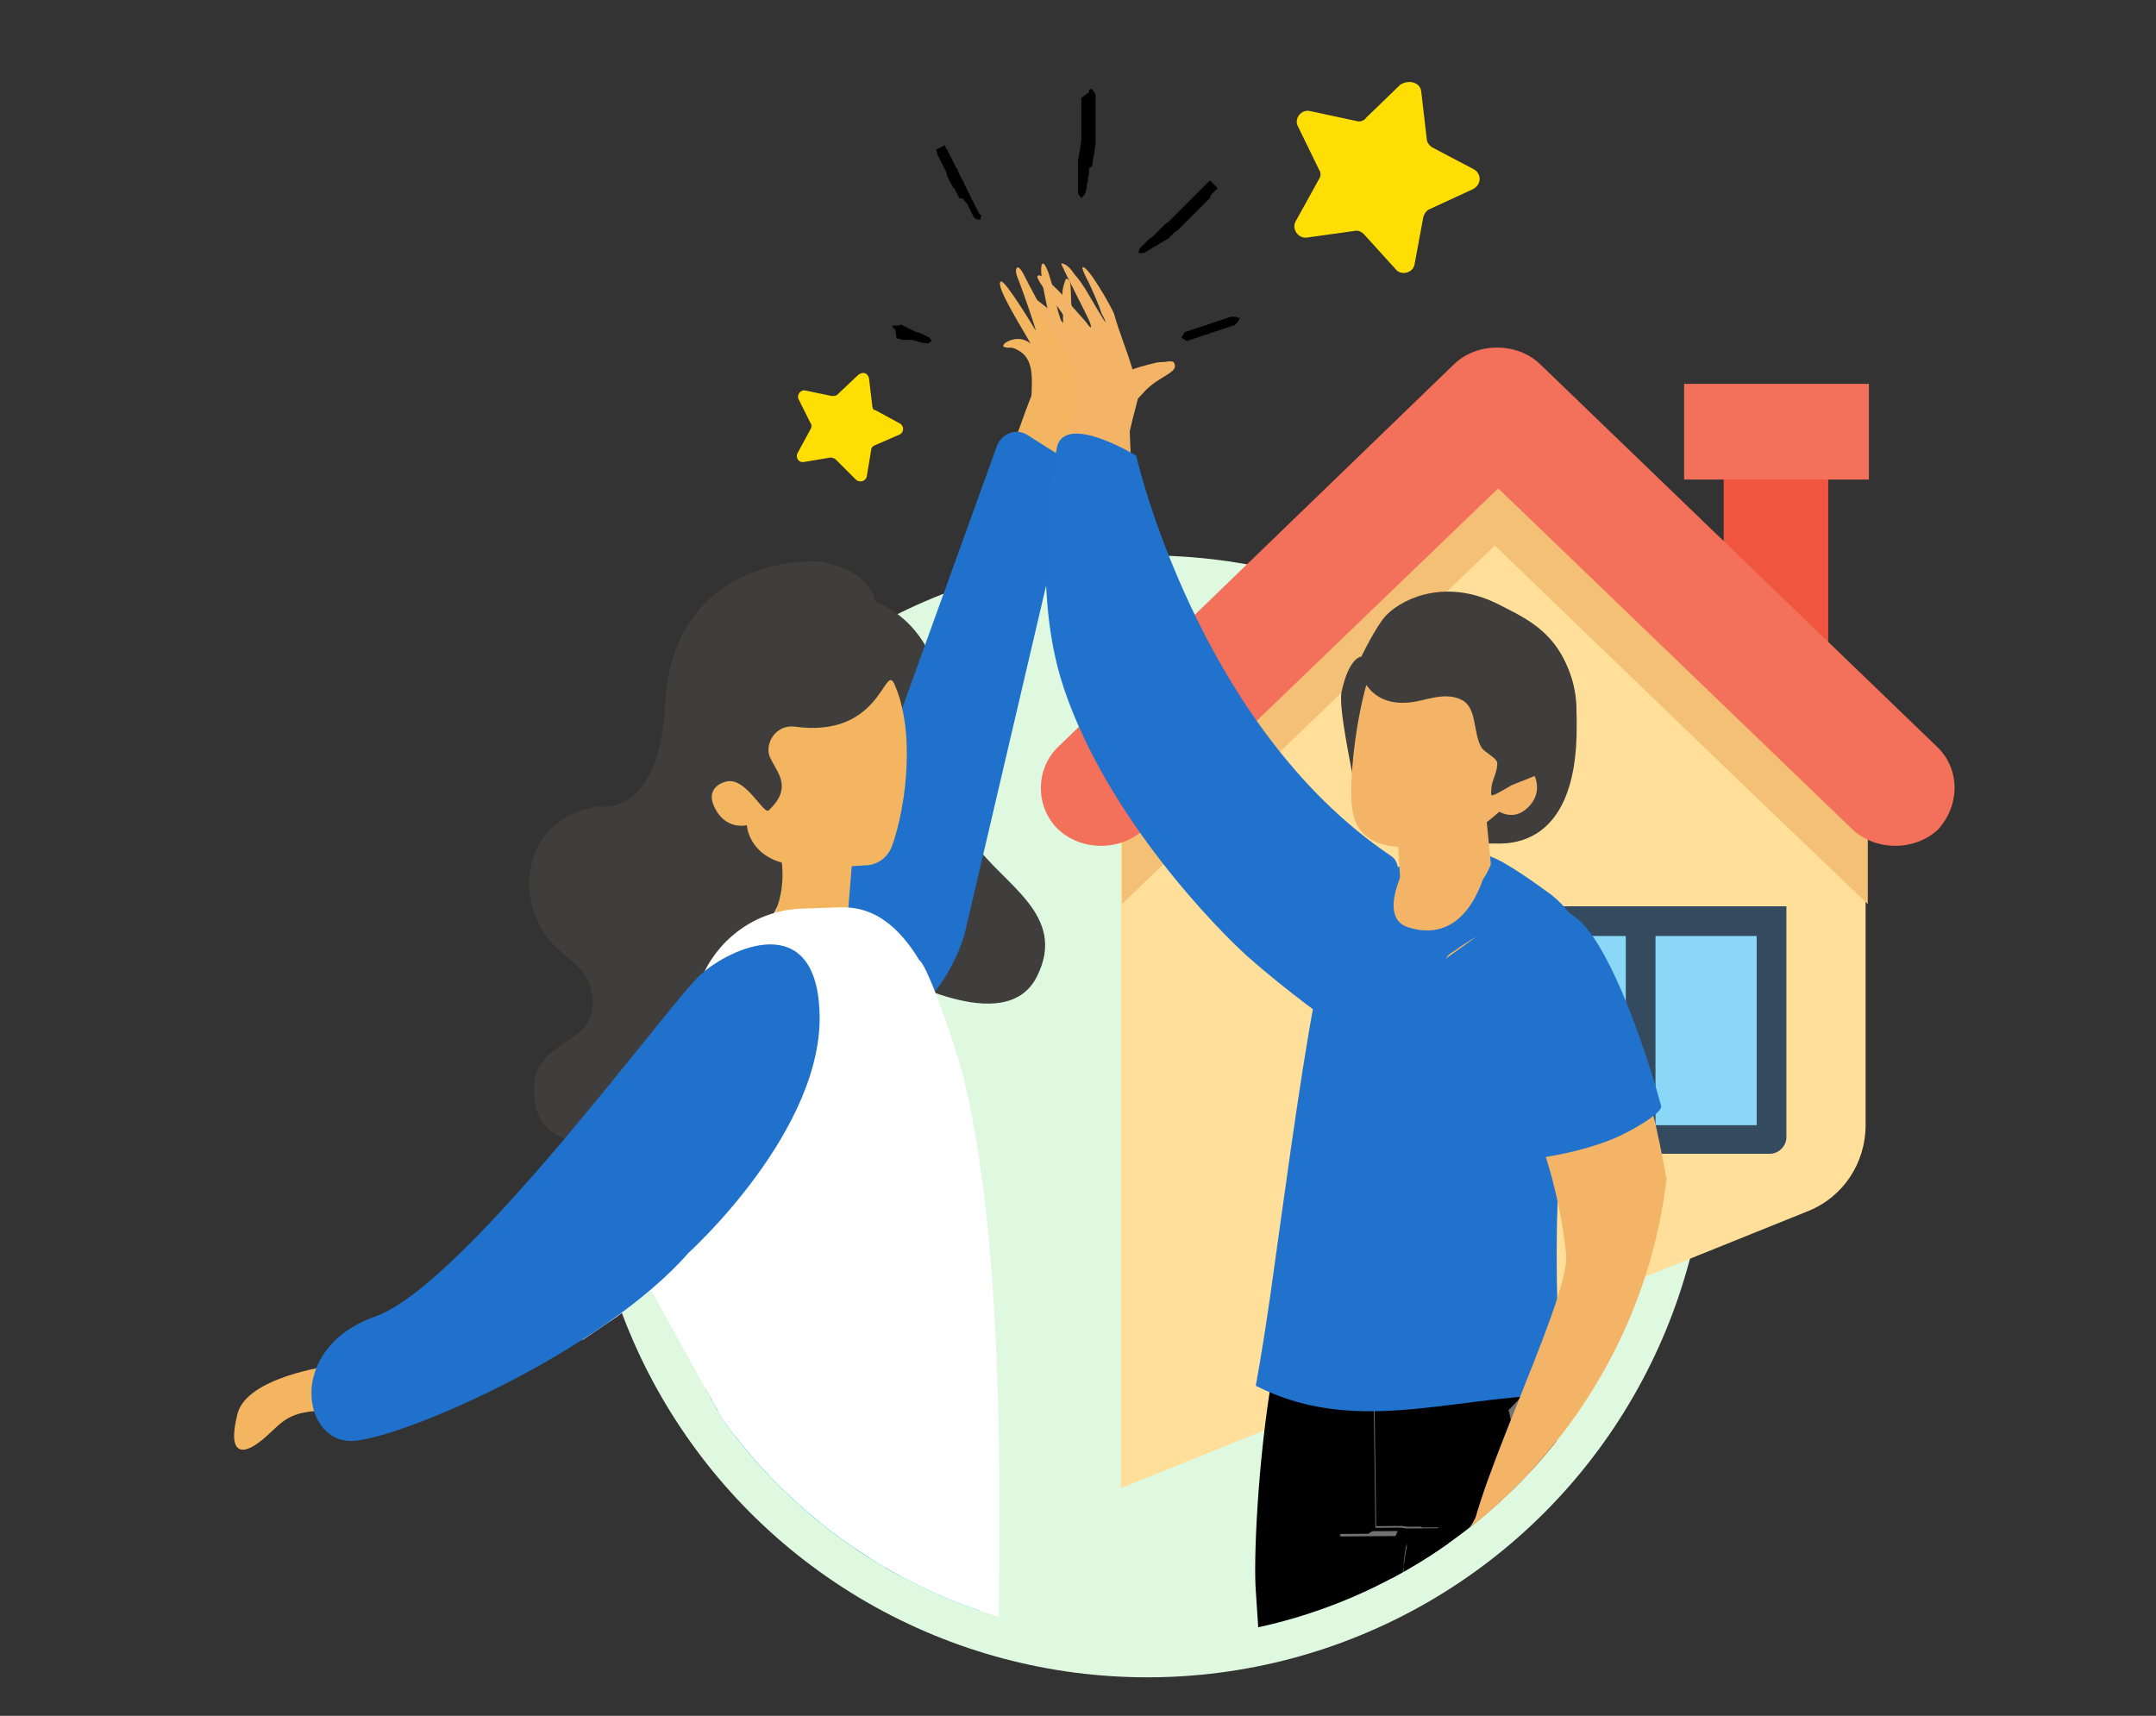 <?xml version="1.0" encoding="utf-8"?>
<!-- Generator: Adobe Illustrator 25.3.1, SVG Export Plug-In . SVG Version: 6.00 Build 0)  -->
<svg version="1.1" id="圖層_1" xmlns="http://www.w3.org/2000/svg" xmlns:xlink="http://www.w3.org/1999/xlink" x="0px" y="0px"
	 viewBox="0 0 196 156" style="enable-background:new 0 0 196 156;" xml:space="preserve">
<rect x="0" y="0" width="196" height="156" fill="#333333" stroke="none"/>
<g>
	<circle style="fill:#DFF8E0;" cx="104.3" cy="101.5" r="51"/>
	<g>
		<rect x="156.7" y="43.1" style="fill:#F05540;" width="9.5" height="16"/>
		<rect x="153.1" y="34.9" style="fill:#F3705A;" width="16.8" height="8.7"/>
		<path style="fill:#FFDF99;" d="M101.9,74.7v60.6l62.5-25.2c3.2-1.3,5.2-4.4,5.2-7.8V74.7c-13.3-12.8-20.7-20-33.9-32.6l0,0
			C122.7,54.9,115.3,62.1,101.9,74.7z"/>
		<path style="fill:#F4C076;" d="M169.9,74.7c-13.3-12.8-20.7-20-33.9-32.6c-6.7,6.3-11.9,11.3-17.1,16.3c-5.2,5-10.4,10-16.9,16.3
			v7.5c13.3-12.8,20.7-20,33.9-32.6c13.3,12.8,20.7,20,33.9,32.6v1l0,0v-8.5L169.9,74.7L169.9,74.7z"/>
		<path style="fill:#344A5E;" d="M135.8,82.4h26.6v21c0,0.8-0.7,1.5-1.5,1.5h-25.1V82.4z"/>
		<g>
			<rect x="138.6" y="85.1" style="fill:#8AD7F8;" width="9.2" height="17.2"/>
			<rect x="150.5" y="85.1" style="fill:#8AD7F8;" width="9.2" height="17.2"/>
		</g>
		<path style="fill:#F3705A;" d="M176.1,67.9L140,33.1c-2.1-2-5.7-2-7.8,0l-36,34.8c-2.1,2-2.1,5.5,0,7.5c2.1,2,5.7,2,7.8,0l32.2-31
			l32.2,31c2.1,2,5.7,2,7.8,0C178.2,73.2,178.2,69.9,176.1,67.9z"/>
	</g>
	<g>
		<defs>
			<path id="SVGID_1_" d="M145.5,77.8l4.8-27.3l-9-40l-24-7l-21,1l-23,12l-10,20l-13,26l-15,24l-2,24l-15,21l0.5,0.4
				c5,4.4,12.4,4.9,17.9,1.1L53,121.8l3.1-2.1l3.1-2.4l6.4,11.6c8.8,12.4,23.4,20.4,39.8,20.1c24.9-0.5,45.4-20.6,46.4-45.5
				C152.2,94.1,149.8,85.3,145.5,77.8z"/>
		</defs>
		<clipPath id="SVGID_2_">
			<use xlink:href="#SVGID_1_"  style="overflow:visible;"/>
		</clipPath>
		<g style="clip-path:url(#SVGID_2_);">
			<path style="fill:none;stroke:#FFFFFF;stroke-width:0.5;stroke-miterlimit:10;" d="M130.1,73.3c-4.1,18.9-8.3,37.8-12.4,56.7"/>
			<g transform="matrix(-1.072,-0.018,-0.019,1.06,406.822,-96.05)">
				<path style="fill:#3F3E3C;" d="M310.6,147.2c0,0-10-3.3-13.3,6.1c-0.3,0.8-0.7,1.5-1.1,2.1c-0.5,0.7-1.1,1.7-1.8,3.1
					c-1.5,3.2,2.1,5.7-0.4,9.3c-2.5,3.6-8.2,6.1-5.6,11.5s12.2-0.1,13.2-0.4C302.6,178.5,310.6,147.2,310.6,147.2z"/>
				<path style="fill:#3F3E3C;" d="M307.3,144c0,0-4.8,0.7-4.7,4.1c0.1,3.4,4.9,0.8,5,4.7c0.1,3.9-1.8,4.9,2.3,9.2
					c0,0-2.6,8.4,2.4,14.6s7.8,15.8,7.8,15.8s9.3,4.5,10.6-1.4c1.2-5.9-5-4.7-4.7-9.1c0.2-2.3,1.6-3,2.8-4.1c2.3-1.9,3.3-5,2.5-7.9
					c-0.6-2-2.1-3.9-5.4-4.6c0,0-5.3,1.2-5.6-9.1C319.9,146,311.6,143.8,307.3,144z"/>
				<g>
					<g transform="matrix(0.993,0.144,-0.144,0.993,12.079,34.517)">
						<path style="fill-rule:evenodd;clip-rule:evenodd;fill:#00BBCC;" d="M312,133c0,0-5.3,4.6-6.3,10.7c-2.6,16.2,1.1,36,2.9,46.1
							c1.8,10.1,0,37-0.4,43.2c0,0,3.1,2.6,4.1-0.2c1.9-4.9,13.1-30.2,6.2-44.3c0,0,16.1-33.4,3.2-51.3C318.7,132.8,312,133,312,133
							z"/>
					</g>
					<g transform="matrix(0.922,-0.398,0.394,0.923,-134.968,125.834)">
						<path style="fill-rule:evenodd;clip-rule:evenodd;fill:#00BBCC;" d="M365.8,250.9c0,0-5.3,4.7-6.3,10.7
							c-2.6,16.2,1.1,36,2.8,46.1c1.8,10.1,1.3,34.9-0.4,43.2c0,0,0.7,5.2,3.4,1.5c2.7-3.7,13.8-31.9,6.9-46c0,0,16.1-33.5,3.2-51.4
							C372.5,250.7,365.8,250.9,365.8,250.9z"/>
					</g>
					<g transform="matrix(-0.902,-0.016,-0.016,0.905,372.329,115.787)">
						<path style="fill-rule:evenodd;clip-rule:evenodd;fill:#007380;" d="M78.2,129.6l0.1,0l0.3,0l0.1,0l0.1,0l0.1,0l0.1,0l0.1,0
							l0.1,0l0.1,0.1l-0.1,0.1l-0.1,0.1l-0.1,0.1l-0.1,0.1l-0.1,0.1l-0.1,0.1l-0.1,0.1l-0.1,0.1l-0.1,0.1l-0.1,0.1l-0.1,0.1l0,0
							l-0.1,0.1l-0.1,0.1l-0.1,0.1l-0.1,0.1l-0.1,0.1l-0.1,0.1l-0.1,0.1l-0.1,0.1l-0.1,0.1l-0.1,0.1l-0.1,0.1l-0.1,0.1l-0.1,0.1
							l-0.1,0.1l-0.1,0.1l0,0l-0.1,0.1l-0.1,0.1l-0.1,0.1l-0.1,0.1l-0.1,0.1l-0.1,0.1l-0.1,0.1l-0.1,0.1l-0.1,0.1l-0.1,0.1l0,0l0,0
							l-0.1,0.1l-0.1,0.1l-0.1,0.1l-0.1,0.1l-0.1,0.1l-0.1,0.1l-0.1,0.1l0,0l-0.1,0.1l-0.1,0.1l-0.1,0.1l-0.1,0.1l-0.1,0.1l-0.1,0.1
							l-0.1,0.1l-0.1,0.1l-0.1,0.1l-0.1,0.1l-0.1,0.1l-0.1,0.1l-0.1,0.1l-0.1,0.1l-0.1,0.1l-0.1,0.1l-0.1,0.1l-0.1,0.1l-0.1,0.1
							l-0.1,0.1l-0.1,0.1l-0.1,0.1l-0.1,0.1l-0.1,0.1l-0.1,0.1l-0.1,0.2l-0.1,0.2l-0.1,0.2l-0.1,0.2l-0.1,0.1l-0.1,0.1l-0.1,0.2
							l-0.1,0.2l-0.1,0.2l-0.1,0.2l-0.1,0.2l-0.1,0.2l-0.1,0.2l-0.1,0.2l-0.1,0.2L72,138l-0.1,0.2l-0.1,0.2l-0.1,0.2l-0.2,0.4
							l-0.2,0.4l-0.2,0.4l-0.2,0.4l-0.1,0.2l-0.1,0.2l-0.1,0.2l-0.1,0.2l-0.1,0.3l-0.1,0.3l-0.1,0.3l-0.1,0.3l-0.1,0.3l-0.1,0.3
							l-0.2,0.3l-0.2,0.3l-0.2,0.3l-0.2,0.3l-0.2,0.3l-0.2,0.3l-0.2,0.3l-0.2,0.3l-0.2,0.3l-0.2,0.3l-0.2,0.3l-0.2,0.3l-0.2,0.3
							l-0.2,0.3l-0.2,0.3l-0.2,0.3l-0.2,0.3l-0.2,0.3l-0.2,0.3l-0.2,0.3l-0.1,0.1l-0.1,0.1l-0.2,0.3l-0.2,0.3l-0.2,0.3l-0.2,0.3
							l-0.2,0.3l-0.1,0l0-0.1l0.2-0.3l0.2-0.3l0.2-0.3l0.2-0.3l0.2-0.3l0.1-0.1l0.1-0.1l0.2-0.3l0.2-0.3l0.2-0.3l0.2-0.3l0.2-0.3
							l0.2-0.3l0.2-0.3l0.2-0.3l0.2-0.3l0.2-0.3l0.2-0.3l0.2-0.3l0.2-0.3l0.2-0.3l0.1-0.3l0.1-0.3l0.1-0.3l0.1-0.3l0.1-0.3l0.1-0.3
							l0.1-0.3l0.1-0.3l0.1-0.3l0.1-0.3l0.1-0.3l0.1-0.3l0.1-0.2l0.1-0.2l0.1-0.2l0.1-0.2l0.2-0.5l0.2-0.5l0.2-0.5l0.2-0.5l0.1-0.2
							l0.1-0.2l0.1-0.2l0.1-0.2l0.1-0.2l0.1-0.2l0.1-0.2l0.1-0.2l0.1-0.2l0.1-0.2l0.1-0.2l0.1-0.2l0.1-0.2l0-0.1l0.1-0.1l0.1-0.2
							l0.1-0.2l0.1-0.2l0.1-0.2l0.1-0.1l0.1-0.1l0.1-0.1l0.1-0.1l0.1-0.1l0.1-0.1l0.1-0.1l0.1-0.1l0.1-0.1l0.1-0.1l0.1-0.1l0.1-0.1
							l0.1-0.1l0.1-0.1l0.1-0.1l0.1-0.1l0.1-0.1l0.1-0.1l0.1-0.1l0.1-0.1l0.1-0.1l0.1-0.1l0.1-0.1l0.1-0.1l0.1-0.1l0,0l0.1-0.1
							l0.1-0.1l0.1-0.1l0.1-0.1l0.1-0.1l0.1-0.1l0.1-0.1l0,0l0.1,0l0.1-0.1l0.1-0.1l0.1-0.1l0.1-0.1l0.1-0.1l0.1-0.1l0.1-0.1
							l0.1-0.1l0.1-0.1l0.1-0.1l0,0l0.1-0.1l0.1-0.1l0.1-0.1l0.1-0.1l0.1-0.1l0.1-0.1l0.1-0.1l0.1-0.1l0.1-0.1l0.1-0.1l0.1-0.1
							l0.1-0.1l0.1-0.1l0.1-0.1l0.1-0.1l0,0L78.2,129.6z"/>
					</g>
					<g transform="matrix(-0.902,-0.016,-0.016,0.905,372.329,115.787)">
						<path style="fill-rule:evenodd;clip-rule:evenodd;fill:#007380;" d="M78.8,115.7L78.8,115.7l0.1,0.1l0,0.1l0,0l0,0l0,0.1
							l0,0.1l0,0.1l0,0.1l0,0.1l0,0l0,0l0,0.1l0,0.1l0,0.1l0,0.1l0,0.1l0,0.1l0,0.1l0,0.1l0,0.1l0,0.1l0,0.2l0,0.2l0,0.2l0,0.2
							l0,0.2l0,0.2l0,0.2l0,0.2l0,0.2l0,0.2l0,0.2l0,0.2l0,0.2l0,0.2l0,0.3l0,0.3l0,0.3l0,0.3l0,0.3l0,0.3l0,0.3l0,0.3l0,0.3l0,0.1
							l0,0.3l0,0.3l0,0.3l0,0.3l0,0.3l0,0.3l0,0.2l0,0.2l0,0.2l0,0.2l0,0.2l0,0.2l0,0.2l0,0.2l0,0.1l0,0.1l0,0.2l0,0.2l0,0.2l0,0.2
							l0,0.2l0,0.2l0,0.2l0,0.2l0,0.2l0,0.2l0,0.2l0,0.2l0,0.2l0,0.2l0,0.2l0,0l-0.1,0.2l-0.1,0.2l-0.1,0.2l-0.1,0.2l0,0.1l0,0.1
							l-0.1,0.2l-0.1,0.2l-0.1,0.2l-0.1,0.2l-0.1,0.1l0,0l-0.1,0.2l-0.1,0.2l-0.1,0.2l-0.1,0.2l-0.1,0.2l-0.1,0.2l-0.1,0.2l-0.1,0.1
							l0,0l-0.1,0l0-0.1l0-0.1l0-0.1l0.1-0.2l0.1-0.2l0.1-0.2l0.1-0.2l0.1-0.2l0-0.2l0-0.2l0,0l0-0.1l0-0.2l0-0.2l0-0.2l0-0.2l0-0.1
							l0-0.1l0-0.2l0-0.2l0-0.2l0-0.2l0,0l0-0.2l0-0.2l0-0.2l0-0.2l0-0.2l0-0.2l0-0.2l0-0.2l0-0.2l0-0.2l0-0.2l0-0.2l0-0.2l0-0.2
							l0-0.2l0-0.1l0-0.1l0-0.2l0-0.2l0-0.2l0-0.2l0-0.2l0-0.2l0-0.2l0-0.2l0-0.3l0-0.3l0-0.3l0-0.3l0-0.3l0-0.3l0-0.1l0-0.3l0-0.3
							l0-0.3l0-0.3l0-0.3l0-0.3l0-0.3l0-0.3l0-0.3l0-0.2l0-0.2l0-0.2l0-0.2l0-0.2l0-0.2l0-0.2l0-0.2l0-0.2l0-0.2l0-0.2l0-0.2l0-0.2
							l0-0.2l0-0.1l0-0.1l0-0.1l0-0.1l0-0.1l0-0.1l0-0.1l0-0.1l0-0.1l0-0.1l0,0l0,0l0-0.1l0-0.1l0-0.1l0-0.1l0-0.1l0,0l0-0.1l0-0.1
							l0-0.1l0-0.1l0.1-0.2L78.8,115.7z"/>
					</g>
					<g transform="matrix(-0.902,-0.016,-0.016,0.905,372.329,115.787)">
						<path style="fill-rule:evenodd;clip-rule:evenodd;fill:#007380;" d="M76,114.6L76,114.6l0,0.1l0,0.1l0,0.1l0,0.1l0,0.1l0,0.1
							l0,0.1l0,0.1l0,0.1l0,0.1l0,0.1l0,0.1l0,0.1l0,0.1l0,0l0,0.1l0,0.1l0,0.1l0,0.1l0,0.1l0,0.1l0,0.1l0,0.2l0,0.2l0,0.2l0,0.2
							l0,0.2l0,0.2l0,0.2l0,0l0,0.2l0,0.2l0,0.2l0,0.2l0,0.2l0,0.2l0,0.2l0,0.2l0,0.4l0,0.3l0,0.6l0,0.7l0,0.7l0,0.3l0,0l0,0.3
							l0,0.4l0,0.4l0,0.4l0,0.4l0,0.4l0,0.3l0,0.1l0,0.2l0,0.2l0,0.2l0,0.2l0,0.2l0,0.2l0,0.2l0,0.2l0,0.2l0,0.2l0,0.2l0,0.2l0,0.2
							l0,0.1l0,0.1l0,0.2l0,0.2l0,0.2l0,0.2l0,0.2l0,0.2l0,0.2l0,0.2l0,0.2l0,0.2l0,0.2l0,0.2l0,0.2l0,0.2l0,0.2l0,0.2l-0.1,0.2
							l-0.1,0.2l-0.1,0.2l-0.1,0.2l-0.1,0.2l-0.1,0.1l0,0l-0.1,0.2l-0.1,0.2l-0.1,0.2l-0.1,0.2l-0.2,0.1l-0.1-0.2l0-0.2l0-0.2l0-0.2
							l0-0.2l0,0l0-0.1l0-0.2l0-0.2l0-0.2l0-0.2l0-0.2l0-0.2l0-0.2l0-0.2l0-0.2l0-0.2l0-0.2l0-0.2l0-0.2l0-0.2l0-0.2l0-0.2l0-0.2
							l0-0.2l0-0.2l0-0.2l0-0.2l0-0.1l0-0.1l0-0.2l0-0.2l0-0.2l0-0.2l0-0.2l0-0.2l0-0.2l0-0.2l0-0.2l0-0.2l0-0.2l0-0.2l0-0.2l0-0.1
							l0-0.3l0-0.3l0-0.3l0-0.3l0-0.3l0-0.3l0-0.3l0,0l0-0.3l0-0.7l0-0.7l0-0.6l0-0.3l0-0.4l0-0.2l0-0.2l0-0.2l0-0.2l0-0.2l0-0.2
							l0-0.2l0-0.2l0,0l0-0.2l0-0.2l0-0.2l0-0.2l0-0.2l0-0.2l0-0.2l0-0.1l0-0.1l0-0.1l0-0.1l0-0.1l0-0.1l0-0.1l0,0l0-0.1l0-0.1
							l0-0.1l0-0.1l0-0.1l0-0.1l0-0.1l0-0.1l0-0.1l0-0.1l0-0.1l0-0.1l0-0.1l0-0.1l0,0l0.2-0.1l0.2-0.1L76,114.6z"/>
					</g>
					<g transform="matrix(-0.902,-0.016,-0.016,0.905,372.329,115.787)">
						<path style="fill-rule:evenodd;clip-rule:evenodd;fill:#007380;" d="M71.9,114.2l0,0.3l0,0.1l0,0.1l0,0.3l0,0.1l0,0.1l0,0.1
							l0,0.1l0,0.1l0,0.1l0,0.1l0,0.1l0,0.1l0,0.1l0,0l0,0.1l0,0.1l0,0.1l0,0.1l0,0.1l-0.1,0.1l-0.1,0.1l-0.1,0.1l-0.1,0.1l-0.1,0.1
							l-0.1,0.1l-0.1,0.1l-0.1,0.1l0,0l-0.1,0.1l-0.1,0.1l0,0.1l0,0.1l0,0.1l0,0.1l-0.1,0.1l-0.1,0.1l-0.1,0.1l-0.1,0.1l0,0l0,0l0,0
							l0,0l0,0l0,0l0,0l0,0l0,0l0,0l0,0l0,0l0,0l0,0l-0.1,0l-0.1,0l-0.1,0l-0.1,0l-0.1,0l0,0l0,0l0,0l-0.1,0l-0.1,0l0,0l0,0l0,0l0,0
							l0,0l0,0l0,0l0,0l0-0.1l0,0l0,0l0,0l0,0l0-0.1l0-0.1l0-0.1l0-0.1l0-0.1l0,0l0,0l0,0l0,0l0-0.1l0-0.1l0-0.1l0-0.1l0.1-0.1
							l0.1-0.1l0.1-0.1l0,0l0.1-0.1l0.1-0.1l0.1-0.1l0.1-0.2l0.1-0.2l0.1-0.2l0.1-0.2l0.1-0.2l0.1-0.2l0.1-0.2l0,0l0.1-0.2l0-0.1
							l0-0.1l0-0.1l0-0.1l0-0.1l0-0.1l0-0.1l0,0l0-0.1l0-0.1l0-0.1l0-0.1l0-0.1l0-0.1l0,0l0.1-0.1l0.1-0.1l0.1-0.1l0.1-0.1l0.1,0.1
							l0,0.1l0,0.1l0,0.1l0,0l0,0.1l0,0.1l0,0.1l0,0.1l0,0.1l0,0.1l0,0l0,0.1l0,0.1l0,0.1l0,0.1l0,0.1l0,0.1l0,0.1l-0.1,0.2l0,0
							l-0.1,0.2l-0.1,0.2l-0.1,0.2l-0.1,0.2l-0.1,0.2l-0.1,0.2l-0.1,0.2l-0.1,0.1l-0.1,0.1l0,0.1l0,0l-0.1,0.1l-0.1,0.1l0,0.1l0,0
							l0.1-0.1l0.1-0.1l0.1-0.1l0-0.1l0-0.1l0-0.1l0-0.1l0.1-0.1l0.1-0.1l0,0l0.1-0.1l0.1-0.1l0.1-0.1l0.1-0.1l0.1-0.1l0.1-0.1
							l0.1-0.1l0.1-0.1l0-0.1l0-0.1l0-0.1l0-0.1l0-0.1l0,0l0-0.1l0-0.1l0-0.1l0-0.1l0-0.1l0-0.1l0-0.1l0-0.1l0-0.1l0-0.1l0.1-0.2
							l0-0.1l0.1-0.1l0.1-0.2l0.1-0.1L71.9,114.2z"/>
					</g>
					<g transform="matrix(-0.902,-0.016,-0.016,0.905,372.329,115.787)">
						<path style="fill-rule:evenodd;clip-rule:evenodd;fill:#007380;" d="M67.1,112.1l-0.2,0.2l0,0.1l0,0.1l-0.1,0.1l-0.1,0.1
							l-0.1,0.1l-0.1,0.1l-0.1,0.1l0,0l-0.1,0.1l-0.1,0.1l-0.1,0.1l-0.1,0.1l-0.1,0.1l-0.1,0.1l-0.1,0.1l0,0l-0.1,0.1l-0.1,0.1
							l-0.1,0.1l-0.1,0.1l-0.1,0.1l-0.1,0.1l-0.1,0.1l-0.1,0.1l0,0l-0.1,0.1l-0.1,0.1l-0.1,0.1l-0.1,0.1l-0.1,0.1l-0.1,0.1l-0.1,0.1
							l0,0l-0.1,0l-0.1,0l-0.1,0.1l0,0l-0.1,0.1l-0.1,0.1l-0.1,0.1l-0.1,0.1l-0.1,0.1l-0.1,0.1L63,116l-0.1,0l0,0l0,0l0,0l0,0l0,0
							l0,0l0,0l-0.1,0l0,0l0,0l0,0l0,0l0,0l0,0l0,0l0,0l0,0l0,0l0,0l0,0l0,0l0,0l0,0l0,0l0,0l0,0l0,0l0,0l0,0l0,0l0,0l0,0l0,0l0,0
							l0,0l0,0l0,0l0,0l0,0l0,0l0.1-0.1l0.1-0.1l0.1-0.1l0.1-0.1l0.1-0.1l0.1-0.1l0,0l0,0l0,0l0.2-0.2l0.2-0.2l0.2-0.2l0.2-0.2
							l0.4-0.4l0.1-0.1l0.4-0.4l0.2-0.2l0.2-0.2l0.2-0.2l0.2-0.2l0.2-0.2l0.2-0.2l0.1-0.1l0.1-0.1l0.2-0.2l0.1,0l0,0.1l-0.2,0.3
							l-0.1,0.1l-0.1,0.1l-0.2,0.2l-0.2,0.2l-0.2,0.2l-0.2,0.2l-0.2,0.2l-0.2,0.2l-0.4,0.5l-0.1,0.1l-0.3,0.4l-0.2,0.2l-0.2,0.2
							l-0.2,0.2l-0.2,0.2l0,0l0,0l-0.1,0.1l-0.1,0.1l0,0l0,0l0,0l0.1,0l0.1,0l0.1,0l0,0l0.1-0.1l0.1-0.1l0.1-0.1l0.1-0.1l0.1-0.1
							l0.1-0.1l0.1-0.1l0,0l0.1-0.1l0.1-0.1l0.1-0.1l0.1-0.1l0.1-0.1l0.1-0.1l0.1-0.1l0.1-0.1l0,0l0.1-0.1l0.1-0.1l0.1-0.1l0.1-0.1
							l0.1-0.1l0.1-0.1l0.1-0.1l0,0l0.1-0.1l0.1-0.1l0.1-0.1l0.1-0.1l0.1-0.1l0,0l0.1-0.1l0.2-0.2l0.2-0.2l0.1,0l0,0.1L67.1,112.1z"
							/>
					</g>
					<g transform="matrix(-0.902,-0.016,-0.016,0.905,372.329,115.787)">
						<path style="fill-rule:evenodd;clip-rule:evenodd;fill:#007380;" d="M65.2,109.7l-0.2,0.2l-0.2,0.2l-0.2,0.2l-0.1,0.1
							l-0.2,0.2l-0.1,0.1l-0.1,0.1l-0.1,0.1l-0.1,0.1l-0.1,0.1l-0.1,0.1l-0.1,0.1l-0.1,0.1l-0.1,0.1l-0.1,0.1l-0.1,0.1l-0.1,0.1
							l-0.1,0.1l-0.1,0.1l-0.1,0.1l-0.1,0l-0.1,0l-0.1,0.1l-0.1,0.1l-0.1,0.1l-0.1,0.1l-0.1,0.1l-0.1,0.1l-0.1,0.1l-0.1,0.1
							l-0.2,0.1l-0.1,0.1l-0.1,0.1l-0.1,0.1l-0.1,0.1l-0.1,0l-0.1,0l-0.1,0l-0.1,0l-0.1,0l-0.1,0l-0.1,0l-0.1,0l-0.1,0l-0.1,0
							l-0.1,0l-0.1,0l-0.1,0l-0.1,0l-0.1,0l-0.1,0l-0.1,0l-0.1,0l0,0l-0.1,0l0,0l0,0l0,0l0,0l0,0l0,0l0,0l0,0l0,0l0,0l0,0l0,0l0,0
							l0,0l0,0l0,0l0,0l0,0l0,0l0,0l0,0l0,0l0,0l0,0l0,0l0,0l0,0l0,0l0,0l0,0l0,0l0,0l0,0l0.1-0.1l0.1-0.1l0.1-0.1l0.1-0.1l0.1-0.1
							l0.1-0.1l0.1-0.1l0.1-0.1l0.2-0.2l0.2-0.2l0.2-0.2l0.2-0.2l0.1-0.1l0.1-0.1l0.2-0.2l0.4-0.4l0.4-0.4l0.4-0.4l0.1-0.1l0.4-0.3
							l0.4-0.2l0.1,0l0,0.1l-0.3,0.4l-0.4,0.4l-0.1,0.1l-0.4,0.4l-0.4,0.4l-0.4,0.4l-0.2,0.2l-0.1,0.1l-0.1,0.1l-0.2,0.2l-0.2,0.2
							l-0.2,0.2l-0.2,0.2l-0.1,0.1l-0.1,0.1l-0.1,0.1l-0.1,0.1l-0.1,0.1l-0.1,0.1l0.1,0l0.1,0l0.1,0l0.1,0l0.1,0l0.2-0.1l0.1-0.1
							l0.1-0.1l0.1-0.1l0.1-0.1l0.1-0.1l0.1-0.1l0.1-0.1l0.1-0.1l0.1,0l0.1,0l0.1-0.1l0.1-0.1l0.1-0.1l0.1-0.1l0.1-0.1l0.1-0.1
							l0.1-0.1l0.1-0.1l0.1-0.1l0.1-0.1l0.1-0.1l0.1-0.1l0.1-0.1l0.1-0.1l0.1-0.1l0.2-0.2l0.1,0l0.2-0.2l0.2-0.2l0.2-0.2l0.2,0
							L65.2,109.7z"/>
					</g>
					<g transform="matrix(-0.902,-0.016,-0.016,0.905,372.329,115.787)">
						<path style="fill-rule:evenodd;clip-rule:evenodd;fill:#007380;" d="M80.7,113.9l0.2,0.3l0,0.1l0,0.2l0,0.3l0,0.2l0,0l0,0.2
							l0,0.2l0,0.2l0,0.2l0,0.1l0,0.1l0,0.2l0,0.2l0,0.2l0,0.2l0,0.2l0,0.2l0,0.1l0,0.1l0,0.1l0,0.1l0,0.1l0,0.1l0,0.1l0,0.1l0,0
							l0-0.1l0-0.1l0-0.1l0-0.1l0-0.1l0-0.1l0-0.1l0-0.1l0-0.1l0-0.1l0,0l0-0.1l0-0.1l0-0.1l0-0.1l0-0.1l0-0.1l0-0.1l0-0.1l0-0.1
							l0-0.1l0-0.2l0,0l0-0.2l0-0.2l-0.1-0.3l0-0.1l0-0.2l0-0.2l0.1-0.2l0.2,0.1l0.1,0.2l0.1,0.2l0.1,0.1l0.1,0.3l0.1,0.2l0.1,0.2
							l0,0l0.1,0.2l0,0.1l0,0.1l0,0.1l0,0.1l0,0.1l0,0.1l0,0.1l0,0.1l0,0.1l0,0.1l0,0l0,0.1l0,0.1l0,0.1l0,0.1l0,0.1l0,0.1l0,0.1
							l0,0.1l0,0.1l0,0.2l0,0.1l0,0.1l0,0.1l0,0.1l0,0.1l0,0.1l0,0.1l0,0.1l0,0.1l0,0l0,0l0,0l0,0l0,0l0,0l0,0l0,0l0,0l0,0l0,0l0,0
							l0,0l0,0l0,0l0,0l0,0l0,0l0,0l0,0l0,0l0,0l0,0l0,0l0,0l0-0.1l-0.1-0.1l-0.1-0.2l0-0.1l0-0.1l0-0.1l0-0.1l0-0.1l0-0.1l0-0.1
							l0-0.1l0-0.1l0-0.1l0-0.1l0-0.1l0-0.1l0-0.1l0-0.1l0-0.1l0-0.2l0-0.2l0-0.2l0-0.2l0-0.2l0-0.2l0-0.1l0-0.1l0-0.2l0-0.2l0-0.2
							l0-0.2l0,0l0-0.2l0-0.3l0-0.2l0-0.1l0.1-0.3l0.1-0.1L80.7,113.9z"/>
					</g>
					<g transform="matrix(-0.902,-0.016,-0.016,0.905,372.329,115.787)">
						<path style="fill-rule:evenodd;clip-rule:evenodd;fill:#007380;" d="M70.2,141.7l0.1,0.2l0.1,0.2l0.2,0.2l0.1,0.1l0.1,0.1
							l0.1,0.2l0.1,0.2l0.1,0.2l0.1,0.2l0.1,0.2l0.1,0.2l0.1,0.2l0.1,0.2l0.1,0.2l0.1,0.2l0.1,0.2l0.1,0.2l0,0l0.1,0.2l0.1,0.2
							l0.1,0.2l0.1,0.2l0.1,0.2l0.1,0.2l0.1,0.2l0.1,0.2l0.2,0.4l0.1,0.4l0.1,0.4l0.1,0.4l0.1,0.4l0.1,0.4l0.1,0.4l0.1,0.4l0.3,0.8
							l0.3,0.8l0.1,0.4l0.1,0.4l0.1,0.4l0.1,0.4l0.1,0.4l0.1,0.4l0.2,0.4l0.1,0.2l0.1,0.2l0.1,0.4l0.2,0.4l0.2,0.4l0.2,0.4l0.2,0.4
							l0.2,0.4l0.3,0.8l0.2,0.4l0.2,0.4l0.2,0.4l0.2,0.4l0.1,0.3l0,0.1l0.2,0.4l0.2,0.4l0.1,0.2l0.1,0.2L78,161l0.1,0.2l0.1,0.2
							l0.1,0.2l0.1,0.2l0.1,0.2l0.1,0.2l0.1,0.2l0.1,0.2l0.1,0.2l0.1,0.2l0.1,0.2l0.1,0.2l0.1,0.2l0.1,0.2l0.1,0.2l0.1,0.2l0.1,0.2
							l0.1,0.2l0.1,0.2l0.1,0.2l0,0.2l0,0.2l0,0.2l0,0.2l0,0.2l0,0.2l0,0.2l0,0.2l0,0.2l0,0.2l0,0.2l0,0.2l0,0.2l0,0.2l0,0.2l0,0.2
							l0,0.2l0,0.2l0,0.2l0,0.2l0,0.2l0,0.2l0,0.2l0,0.2l0,0.2l0,0.2l0,0.2l0,0.2l0,0.2l0,0.2l0,0.2l0,0.2l0,0.2l0,0.5l0,0.5l0,0.5
							l0,1l0,0.5l0,0.5l0,0.2l0,0.2l0,0.2l0,0.2l0,0.2l0,0.2l0,0.2l0,0l0,0.2l0,0.2l0,0.2l0,0.2l0,0.2l0,0.2l0,0.2l0,0.2l0,0.2
							l0,0.2l0,0.2l0,0.2l0,0.2l0,0.2l0,0.2l0,0.2l0,0.1l0,0.1l0,0.1l0,0.1l0,0.1l0,0.1l0,0.1l0,0.1l0,0.1l0,0.1l0,0.3l0.1,0.3
							l0.1,0.3l0.1,0.3l0.1,0.3l0,0.2l0,0.1l0.1,0.3l0.1,0.3l0.1,0.3l0.1,0.3l0.1,0.3l0.1,0.3l0.1,0.3l0.1,0.3l0.1,0.5l0.1,0.5
							l0.1,0.5l0.1,0.5l0.1,0.5l0.1,0.5l0.1,0.5l0.1,0.5l0.1,0.4l0,0.1l0.1,0.5l0.1,0.5l0.1,0.5l0.1,0.5l0.1,0.5l0.2,0.5l0.2,0.5
							l0.2,0.5l0.2,0.5l0.2,0.5l0.2,0.5l0.2,0.5l0,0.1l0.1,0.4l0.2,0.5l0.3,1l0.3,1l0.3,1l0.4,1.3l0.2,0.7l0.3,1l0.3,1l0.1,0.3
							l0.2,0.7l0.2,0.5L87,207l0.2,0.5l0.2,0.5l0.2,0.5l0.2,0.5l0.1,0.5l0,0.1l0.1,0.4l0.1,0.5l0.1,0.5l0.1,0.5l0.1,0.5l0.1,0.5
							l0.1,0.5l0.1,0.5L89,214l0.1,0.5l0.1,0.5l-0.1,0.2l-0.2-0.1l-0.1-0.5l-0.1-0.5l-0.1-0.5l-0.1-0.5l-0.1-0.5l-0.1-0.5l-0.1-0.5
							l-0.2-0.5l-0.2-0.5l-0.2-0.5l-0.1-0.4l0-0.1l-0.2-0.5l-0.2-0.5l-0.2-0.5l-0.2-0.5l-0.2-0.5l-0.2-0.5l-0.2-0.5l-0.2-0.7
							l-0.1-0.3l-0.3-1l-0.3-1l-0.2-0.7l-0.4-1.3l-0.3-1l-0.3-1l-0.3-1l-0.2-0.5l-0.1-0.4l0-0.1l-0.2-0.5l-0.2-0.5l-0.2-0.5
							l-0.2-0.5l-0.2-0.5l-0.2-0.5l-0.2-0.5l-0.1-0.5l-0.1-0.5l-0.1-0.5l-0.1-0.5l-0.1-0.5l0-0.1l-0.1-0.4l-0.1-0.5l-0.1-0.5
							l-0.1-0.5l-0.1-0.5l-0.1-0.5l-0.1-0.5l-0.1-0.5l-0.1-0.5l-0.1-0.3l-0.1-0.3l-0.1-0.3l-0.1-0.3l-0.1-0.3L80,185l-0.1-0.3
							l-0.1-0.3l0-0.1l0-0.2l-0.1-0.3l-0.1-0.3l-0.1-0.3l-0.1-0.3l0-0.3l0-0.1l0-0.1l0-0.1l0-0.1l0-0.1l0-0.1l0-0.1l0-0.1l0-0.1
							l0-0.1l0-0.2l0-0.2l0-0.2l0-0.2l0-0.2l0-0.2l0-0.2l0-0.2l0-0.2l0-0.2l0-0.2l0-0.2l0-0.2l0-0.2l0-0.2l0-0.2l0,0l0-0.2l0-0.2
							l0-0.2l0-0.2l0-0.2l0-0.2l0-0.2l0-0.5l0-0.5l0-1l0-0.5l0-0.5l0-0.5l0-0.2l0-0.2l0-0.2l0-0.2l0-0.2l0-0.2l0-0.2l0-0.2l0-0.2
							l0-0.2l0-0.2l0-0.2l0-0.2l0-0.2l0-0.2l0-0.2l0-0.2l0-0.2l0-0.2l0-0.2l0-0.2l0-0.2l0-0.2l0-0.2l0-0.2l0-0.2l0-0.2l0-0.2l0-0.2
							l0-0.2l0-0.2l0-0.2l0-0.2l-0.1-0.2l-0.1-0.2l-0.1-0.2l-0.1-0.2l-0.1-0.2l-0.1-0.2l-0.1-0.2l-0.1-0.2l-0.1-0.2l-0.1-0.2
							l-0.1-0.2l-0.1-0.2l-0.1-0.2l-0.1-0.2l-0.1-0.2l-0.1-0.2l-0.1-0.2l-0.1-0.2l-0.1-0.2l-0.1-0.2l-0.1-0.2l-0.1-0.2l-0.1-0.2
							l-0.2-0.4l-0.2-0.4l0-0.1l-0.1-0.3l-0.2-0.4l-0.2-0.4l-0.2-0.4l-0.2-0.4l-0.3-0.8l-0.2-0.4l-0.2-0.4l-0.2-0.4l-0.2-0.4L75,155
							l-0.2-0.4l-0.1-0.2l-0.1-0.2l-0.2-0.4l-0.2-0.4l-0.1-0.4l-0.1-0.4l-0.1-0.4l-0.1-0.4l-0.1-0.4l-0.3-0.8l-0.3-0.8l-0.1-0.4
							l-0.1-0.4l-0.1-0.4l-0.1-0.4l-0.1-0.4l-0.1-0.4l-0.1-0.4l-0.2-0.4l-0.1-0.2l-0.1-0.2l-0.1-0.2l-0.1-0.2l-0.1-0.2l-0.1-0.2
							l-0.1-0.2l-0.1-0.2l0,0l-0.1-0.2l-0.1-0.2l-0.1-0.2l-0.1-0.2l-0.1-0.2l-0.1-0.2l-0.1-0.2l-0.1-0.2l-0.1-0.2l-0.1-0.2l-0.1-0.2
							l-0.1-0.2l-0.1-0.1l0-0.1l0-0.2l-0.1-0.2l-0.1-0.2l0-0.1L70.2,141.7z"/>
					</g>
					<g transform="matrix(-0.902,-0.016,-0.016,0.905,372.329,115.787)">
						<path style="fill-rule:evenodd;clip-rule:evenodd;fill:#007380;" d="M59.4,114.8l-0.1,0.2l-0.1,0.2l-0.1,0.2l-0.1,0.2
							l-0.1,0.2l-0.1,0.2l-0.1,0.1l-0.1,0.2l-0.2,0.3l-0.2,0.3l-0.2,0.3l-0.2,0.3l-0.2,0.3l-0.2,0.3l-0.2,0.3l-0.2,0.3l-0.2,0.3
							l-0.2,0.3l-0.1,0.3l-0.1,0.3l-0.1,0.3l-0.1,0.3l-0.1,0.3l-0.1,0.3l-0.1,0.3l-0.1,0.3l-0.1,0.3l-0.1,0.3l0,0.1l-0.1,0.2
							l-0.1,0.3l-0.1,0.3l-0.1,0.3l-0.1,0.3l-0.1,0.3l-0.1,0.3l-0.1,0.3l-0.1,0.3l-0.1,0.3l-0.1,0.3l-0.1,0.3l-0.1,0.3l-0.1,0.3
							L54,128l-0.1,0.3l-0.1,0.3l-0.1,0.3l-0.1,0.3l-0.1,0.3l-0.1,0.3l-0.1,0.3l-0.1,0.3l-0.1,0.3l-0.1,0.3l-0.1,0.3l-0.1,0.3
							l-0.1,0.3l-0.1,0.3l-0.1,0.3l-0.1,0.4l-0.1,0.4l-0.1,0.3l-0.1,0.4l-0.1,0.4l-0.1,0.4l-0.1,0.4L52,136l-0.1,0.4l-0.1,0.4
							l-0.1,0.4l-0.1,0.4l-0.1,0.7l-0.1,0.7l-0.1,0.7l-0.1,0.7l-0.1,0.7l-0.1,0.7l-0.1,0.7l-0.3,1.4l-0.3,1.4l-0.1,0.7l-0.1,0.7
							l-0.1,0.7l-0.1,0.7l-0.1,0.7l-0.1,0.7l-0.1,0.7l-0.1,0.7l-0.1,0.4l-0.1,0.4l-0.1,0.4l-0.1,0.4l-0.1,0.4l-0.1,0.4l-0.1,0.4
							l-0.1,0.4l-0.1,0.4l-0.1,0.4l-0.1,0.4l-0.1,0.4l-0.1,0.4l-0.1,0.4l-0.1,0.4l-0.1,0.4l-0.1,0.4l-0.1,0.4l-0.1,0.4l0,0l-0.1,0.3
							l-0.1,0.4l-0.1,0.4l-0.1,0.4l-0.1,0.4l0,0.1l0,0.1l0,0.1l0,0.1l0,0.1l0,0.1l0,0.1l0,0.1l0,0.1l0,0.1l0,0.1l0,0.1l0,0.1l0,0.1
							l-0.1,0.1l-0.1,0.1l-0.1,0.1l-0.1,0.1l-0.1,0.1l-0.1,0.1l-0.1,0.1l-0.1,0.1l-0.1,0.1l-0.1,0.1l-0.1,0.1l-0.1,0.1l-0.1,0.2
							l-0.1,0.2l-0.1,0.2l-0.1,0.2l-0.1,0.2l-0.1,0.2l-0.1,0.2l-0.1,0.2l-0.1,0.2l-0.1,0.2l-0.1,0.2l-0.1,0.2l-0.1,0.2L44,166
							l-0.1,0.2l-0.1,0.2l-0.1,0.2l-0.3,0.5l-0.6,0.9l-0.3,0.5l-0.3,0.5l-0.1,0.2l-0.1,0.2l-0.1,0.2l-0.1,0.2l-0.1,0.2l-0.1,0.2
							l-0.1,0.2l-0.1,0.2l-0.1,0.2l-0.1,0.2l-0.1,0.2l-0.1,0.2l-0.1,0.2l-0.1,0.2l-0.1,0.2l-0.1,0.2l-0.1,0.1l-0.1,0.1l-0.1,0.1
							l-0.1,0.1l-0.1,0.1l-0.1,0.1l-0.1,0.1l-0.1,0.1l-0.1,0.1l-0.1,0.1l-0.1,0.1l0,0.1l0,0.1l0,0.1l0,0.1l0,0.1l-0.1,0.3l-0.1,0.3
							l-0.1,0.3l-0.1,0.3l-0.1,0.3l-0.1,0.3l-0.1,0.3l-0.1,0.3l-0.1,0.3l-0.1,0.3l-0.1,0.3l-0.1,0.3l-0.1,0.3l-0.1,0.3l-0.1,0.3
							l-0.1,0.3l-0.1,0.3l-0.1,0.3l-0.1,0.3l-0.1,0.3l-0.1,0.3l-0.1,0.3l-0.1,0.3l-0.1,0.3l-0.1,0.3l-0.1,0.3l-0.1,0.3l-0.1,0.3
							l-0.1,0.3l-0.1,0.3l-0.1,0.3l-0.1,0.3l-0.1,0.3l-0.1,0.3l-0.1,0.3l-0.1,0.3l-0.1,0.3l-0.1,0.3l-0.1,0.3l-0.1,0.3l-0.1,0.3
							l-0.1,0.3l-0.1,0.3l-0.1,0.3l-0.1,0.3l-0.1,0.3l-0.1,0.3l-0.1,0.3l-0.1,0.3l-0.1,0.3l-0.1,0.3l-0.1,0.3l-0.1,0.3l-0.1,0.3
							l-0.1,0.3l-0.1,0.3l-0.1,0.3l-0.1,0.3l-0.1,0.3l-0.1,0.3l-0.1,0.3l-0.1,0.3l0,0.1l0,0.1l-0.1,0.3l-0.1,0.3l-0.1,0.3l0,0.3
							l0,0.3l0,0.3l0,0.3l0,0.3l0,0.3l0,0.3l0,0.3l0,0.3l0,0.3l0,0.3l0,0.3l0,0.3l0,0.3l0,0.3l0,0.3l0,0.3l0,0.3l0,0.3l0,0.3l0,0.3
							l0,0.3l0,0.3l0,0.3l0,0.3l0,0.3l0,0.3l0,0l0,0.3l0,0.3l0,0.3l0,0.3l0,0.3l0,0.3l0,0.3l0,0.3l0,0.3l0,0.3l0,0.3l0,0.3l0,0.3
							l0,0.3l0,0.3l0,0.3l0,0.3l0,0.3l0,0.3l0,0.3l0,0.3l0,0.3l0,0.3l0,0.3l0,0.3l0,0.3l0,0.3l0,0.1l0,0.2l0,0.3l0,0.3l0,0.3l0,0.3
							l0,0.3l0,0.3l0,0.3l-0.2,0.2l-0.2-0.2l0-0.3l0-0.3l0-0.3l0-0.3l0-0.3l0-0.3l0-0.3l0-0.2l0-0.1l0-0.3l0-0.3l0-0.3l0-0.3l0-0.3
							l0-0.3l0-0.3l0-0.3l0-0.3l0-0.3l0-0.3l0-0.3l0-0.3l0-0.3l0-0.3l0-0.3l0-0.3l0-0.3l0-0.3l0-0.3l0-0.3l0-0.3l0-0.3l0-0.3l0-0.3
							l0-0.3l0-0.3l0,0l0-0.3l0-0.3l0-0.3l0-0.3l0-0.3l0-0.3l0-0.3l0-0.3l0-0.3l0-0.3l0-0.3l0-0.3l0-0.3l0-0.3l0-0.3l0-0.3l0-0.3
							l0-0.3l0-0.3l0-0.3l0-0.3l0-0.3l0-0.3l0-0.3l0-0.3l0-0.3l0-0.3l0-0.3l0-0.3l0.1-0.3l0-0.1l0-0.1l0.1-0.3l0.1-0.3l0.1-0.3
							l0.1-0.3L34,190l0.1-0.3l0.1-0.3l0.1-0.3l0.1-0.3l0.1-0.3l0.1-0.3l0.1-0.3l0.1-0.3l0.1-0.3l0.1-0.3l0.1-0.3l0.1-0.3l0.1-0.3
							l0.1-0.3l0.1-0.3l0.1-0.3l0.1-0.3l0.1-0.3l0.1-0.3l0.1-0.3l0.1-0.3l0.1-0.3l0.1-0.3l0.1-0.3l0.1-0.3l0.1-0.3l0.1-0.3l0.1-0.3
							l0.1-0.3l0.1-0.3l0.1-0.3l0.1-0.3l0.1-0.3l0.1-0.3l0.1-0.3l0.1-0.3l0.1-0.3l0.1-0.3l0.1-0.3l0.1-0.3l0.1-0.3l0.1-0.3l0.1-0.3
							l0.1-0.3l0.1-0.3l0.1-0.3l0.1-0.3l0.1-0.3l0.1-0.3l0.1-0.3l0.1-0.3l0.1-0.3l0.1-0.3l0.1-0.3l0.1-0.3l0.1-0.3l0.1-0.3l0-0.1
							l0-0.1l0.1-0.1l0.1-0.1l0.1-0.1l0.1-0.1l0.1-0.1l0.1-0.1l0.1-0.1l0.1-0.1l0.1-0.1l0.1-0.1l0.1-0.1l0.1-0.1l0.1-0.1l0.1-0.1
							l0.1-0.2l0.1-0.2l0.1-0.2l0.1-0.2l0.1-0.2l0.1-0.2l0.1-0.2l0.1-0.2l0.1-0.2l0.1-0.2l0.1-0.2l0.1-0.2l0.1-0.2l0.1-0.2l0.1-0.2
							l0.1-0.2l0.3-0.5l0.3-0.5l0.6-0.9l0.3-0.5l0.1-0.2l0.1-0.2l0.1-0.2l0.1-0.2l0.1-0.2l0.1-0.2l0.1-0.2l0.1-0.2l0.1-0.2l0.1-0.2
							l0.1-0.2l0.1-0.2l0.1-0.2l0.1-0.2l0.1-0.2l0.1-0.2l0.1-0.2l0.1-0.1l0.1-0.1l0.1-0.1l0.1-0.1l0.1-0.1l0.1-0.1l0.1-0.1l0.1-0.1
							l0.1-0.1l0.1-0.1l0-0.1l0-0.1l0-0.1l0-0.1l0-0.1l0-0.1l0-0.1l0-0.1l0-0.1l0-0.1l0-0.1l0-0.1l0-0.1l0-0.1l0-0.1l0-0.1l0.1-0.4
							l0.1-0.4l0.1-0.4l0.1-0.4l0.1-0.3l0,0l0.1-0.4l0.1-0.4l0.1-0.4l0.1-0.4l0.1-0.4l0.1-0.4l0.1-0.4l0.1-0.4l0.1-0.4l0.1-0.4
							l0.1-0.4l0.1-0.4l0.1-0.4l0.1-0.4l0.1-0.4l0.1-0.4l0.1-0.4l0.1-0.4l0.1-0.4l0.1-0.7l0.1-0.7l0.1-0.7l0.1-0.7l0.1-0.7l0.1-0.7
							l0.1-0.7l0.1-0.7l0.3-1.4l0.3-1.4l0.1-0.7l0.1-0.7l0.1-0.7l0.1-0.7l0.1-0.7L51,138l0.1-0.7l0.1-0.4l0.1-0.4l0.1-0.4l0.1-0.4
							l0.1-0.4l0.1-0.4l0.1-0.4l0.1-0.4l0.1-0.4l0.1-0.4l0.1-0.4L52,133l0.1-0.4l0.1-0.4l0.1-0.4l0.1-0.3l0.1-0.4l0.1-0.3l0.1-0.4
							l0.1-0.3l0.1-0.3l0.1-0.3l0.1-0.3l0.1-0.3l0.1-0.3l0.1-0.3l0.1-0.3l0.1-0.3l0.1-0.3l0.1-0.3l0.1-0.3l0.1-0.3l0.1-0.3l0.1-0.3
							l0.1-0.3l0.1-0.3l0.1-0.3l0.1-0.3l0.1-0.3l0.1-0.3L55,123l0.1-0.2l0.1-0.1l0.1-0.3l0.1-0.3l0.1-0.3l0.1-0.3l0.1-0.3l0.1-0.3
							l0.2-0.3l0.2-0.3l0.2-0.3l0.2-0.3l0.2-0.3l0.2-0.3l0.2-0.3l0.2-0.3l0.2-0.3l0.2-0.3l0.2-0.3l0.2-0.3l0.2-0.3l0.2-0.3l0.1-0.2
							l0.1-0.1l0.1-0.2l0.1-0.2l0.1-0.2L59,115l0.1-0.2l0.1-0.2l0.1,0L59.4,114.8z"/>
					</g>
				</g>
				<g transform="matrix(0.846,0.869,-0.862,0.85,187.102,-73.913)">
					<path style="fill-rule:evenodd;clip-rule:evenodd;fill:#F4B561;" d="M178.5,58.8c0.1-0.2,0.8-1.9,0.6-2.1
						c-1.2-1.1-2.1-1.9-1.9-3c0.2-0.9,0.4-0.6,0.6-1.1c0-0.1-0.3-0.2-0.8,0.1c-0.7,0.4-0.7,1.1-0.7,1.1c-0.3-1-1.1-4.8-1.6-4.6
						c-0.3,0.1,0.7,4.2,0.7,4.2c-0.2-0.3-1.2-2.4-1.6-3.3c-0.3-0.8-0.5-0.8-0.6-0.8c-0.1,0-0.1,0.3,0,0.6c0.3,0.9,1.1,3.7,1.2,4
						c0,0.1-1.4-2.3-2.1-3.1c-0.4-0.5-0.9-0.8-0.4,0.3c0.4,0.8,0.8,1.5,1.3,2.2c0.2,0.3,0.5,1,0.7,1.3c0.1,0.1-1.2-1.2-1.6-1.7
						c-0.3-0.3-0.5-0.4-0.9-0.6c-0.2-0.1-0.2,0.3,0,0.5c0.5,0.6,1.2,1.2,1.5,1.9c0.3,0.7,1.7,2.7,2.6,3.4
						C177.8,59.7,178.5,58.8,178.5,58.8z"/>
				</g>
				<g transform="matrix(0.886,-0.087,-0.099,-0.985,-210.343,444.846)">
					<path style="fill-rule:evenodd;clip-rule:evenodd;fill:#F4B561;" d="M603.5,212.7c0,0-8.5,6.6-11.3,28.1l-2.7,28.8
						c0,0,2.5,4.1,4.4-0.6c1.8-4.7,7.3-33.1,10-40.1C606.5,222,609.6,215.3,603.5,212.7z"/>
				</g>
				<g transform="matrix(0.889,-0.056,-0.058,-0.89,-217.977,415.433)">
					<path style="fill-rule:evenodd;clip-rule:evenodd;fill:#2071CC;" d="M602.8,221.4c-1.8-1.5-4.7-0.3-7.1,2.8
						c-0.3,0.4-3,3.1-4,7.9l-6.4,43.9c-0.2,1.1,0.4,2.2,1.4,2.8l3,1.6c1.1,0.6,2.4,0,2.8-1.2l11.6-43.5
						C604.2,235.7,606.4,224.3,602.8,221.4z"/>
				</g>
				<g transform="matrix(-1.016,0.47,0.588,1.271,275.382,-187.811)">
					<path style="fill-rule:evenodd;clip-rule:evenodd;fill:#F4B561;" d="M106.2,242.2c-2.8,0.5-3.9-1.1-3.9-1.1s-1.3,0.9-2.9-0.2
						c-1-0.7-0.4-1.4,0.1-1.7c1.2-0.7,3.6,0.9,3.8,0.5c0.9-1.9-0.7-2.3-1.6-2.9c-0.9-0.5-0.9-2,0.6-2.4c6.2-1.6,4-5.8,5.3-5
						c3,2,4.9,6.3,5.3,9c0.1,0.8-0.4,1.5-1.2,1.8C110,241,107.4,242,106.2,242.2z"/>
				</g>
				<g transform="matrix(-1.16,0.303,0.253,0.971,408.779,-51.706)">
					<path style="fill-rule:evenodd;clip-rule:evenodd;fill:#F4B561;" d="M138.8,199.9c-1.9-2.3-6.8-6-11.6-3.2
						c-2.6,1.5,3.9,20.1,10.7,28.2c3,3.5,8,5.3,7.5,0.3C144.9,220.2,140.8,202.3,138.8,199.9z"/>
				</g>
				<g transform="matrix(-1.568,0.997,0.538,0.847,469.013,-250.028)">
					<path style="fill-rule:evenodd;clip-rule:evenodd;fill:#F4B561;" d="M192.1,266.1c0,0,0.3,0.5,0.8,1.3c0.6,1,1.7,3.5,1.5,7.3
						c-0.2,3.1,3.8-0.5,3.6-3l-1.9-6.4C196.1,265.3,195.4,262.2,192.1,266.1z"/>
				</g>
				<g transform="matrix(0.44,-0.989,0.701,0.137,-153.129,631.174)">
					<path style="fill-rule:evenodd;clip-rule:evenodd;" d="M376.4,389.2c0.4-0.1,2.5-0.7,0-1.8c-1.3-0.6-3.4-0.5-4.2-4.8
						c-1.3-7-2.4-6.3-3-5.8c-0.4,3.7-0.8,6.7,1.2,11.2c2.2,4.9,5.6,6.8,6.1,7c1.6-1.2,1.1-2.1,2-2.2
						C378.8,392.3,377.1,390,376.4,389.2z"/>
					<g>
						<defs>
							<path id="SVGID_3_" d="M376.4,389.2c0.4-0.1,2.5-0.7,0-1.8c-1.3-0.6-3.4-0.5-4.2-4.8c-1.3-7-2.4-6.3-3-5.8
								c-0.4,3.7-0.8,6.7,1.2,11.2c2.2,4.9,5.6,6.8,6.1,7c1.6-1.2,1.1-2.1,2-2.2C378.8,392.3,377.1,390,376.4,389.2z"/>
						</defs>
						<clipPath id="SVGID_4_">
							<use xlink:href="#SVGID_3_"  style="overflow:visible;"/>
						</clipPath>
						<g style="clip-path:url(#SVGID_4_);">
							<g transform="matrix(1.002,-0.157,0.159,0.973,-35.845,38.821)">
								<path style="fill:#EBEEEE;" d="M343.9,417.5c0.3,0.4,0.5,0.7,0.8,1.1c0.9,1.2,2.3,2.8,2.4,2.9c1,1.2,0.8,4.6-3-0.5
									c-5.4-5.9-7.2-14.2-7.9-22.6l-0.1-2.9l0.3-0.4l0.4,1.1c0.2,1.3,0.3,2.5,0.5,3.8l0.2-1.8c0.2-0.5,0.4-0.6,0.9-0.3
									c0.8,0.7,0.3,1.3,0.3,1.3c0,1.6,2.9,0,3.1,1.6c0.1,0.2-1,1.9-0.8,2.4c0.8,2.2,2.1,6.9,2.4,10.1c0,0,0.4,2,0.5,3
									C343.8,416.7,343.8,417.1,343.9,417.5z M340.5,405c-0.4,5.4,0.6,8.2,2.5,11.2c-0.1-1.4-0.2-2.7-0.4-4
									C342.4,410.6,340.7,405.4,340.5,405z M343.3,414.7l0.2,1C343.5,415.8,343.3,414.5,343.3,414.7z"/>
							</g>
						</g>
					</g>
				</g>
				<g transform="matrix(-0.491,-0.965,0.546,-0.461,139.272,746.557)">
					<path style="fill-rule:evenodd;clip-rule:evenodd;" d="M195.5,542c0.4-0.1,2.5-0.7,0-1.8c-1.3-0.6-2.2-1.8-4.2-4.8
						c-0.7-1.1-1.7-2.8-2.9-3.6c-0.8-0.5-1.5-0.1-2.1,0.4c3,9.1,8.7,15.1,9.3,15.5c1.6-1.2,1.1-2.1,2-2.2
						C197.9,545.1,196.2,542.7,195.5,542z"/>
					<g>
						<defs>
							<path id="SVGID_5_" d="M195.5,542c0.4-0.1,2.5-0.7,0-1.8c-1.3-0.6-2.2-1.8-4.2-4.8c-0.7-1.1-1.7-2.8-2.9-3.6
								c-0.8-0.5-1.5-0.1-2.1,0.4c3,9.1,8.7,15.1,9.3,15.5c1.6-1.2,1.1-2.1,2-2.2C197.9,545.1,196.2,542.7,195.5,542z"/>
						</defs>
						<clipPath id="SVGID_6_">
							<use xlink:href="#SVGID_5_"  style="overflow:visible;"/>
						</clipPath>
						<g style="clip-path:url(#SVGID_6_);">
							<g transform="matrix(1.002,-0.157,0.159,0.973,-35.845,38.821)">
								<path style="fill:#EBEEEE;" d="M143.5,542c0.3,0.4,0.5,0.7,0.8,1.1c0.9,1.2,2.3,2.8,2.4,2.9c1,1.2,0.8,4.6-3-0.5
									c-5.4-5.9-7.2-14.2-8-22.6l-0.1-2.9l0.3-0.4l0.4,1.1c0.2,1.3,0.3,2.5,0.5,3.8l0.2-1.8c0.2-0.5,0.4-0.6,0.9-0.3
									c0.8,0.7,0.3,1.3,0.3,1.3c0,1.6,0.1,3.2,0.3,4.9c0.7,1.3,3.9,5.4,4.3,9.2c0,0,0.4,2,0.5,3
									C143.5,541.3,143.5,541.7,143.5,542z M138.9,530.6c0.7,3.6,1.9,7.1,3.8,10.2c-0.1-1.4-0.2-2.7-0.4-4c-0.2-1.6-1-2.8-1.3-3.2
									c-0.5-0.8-0.9-1.2-1.2-1.6C139.5,531.5,139.2,531,138.9,530.6z M143,539.2l0.2,1C143.2,540.3,143,539.1,143,539.2z"/>
							</g>
						</g>
					</g>
				</g>
				<g transform="matrix(1.004,0,0,0.577,-29.64,156.478)">
					<path style="fill-rule:evenodd;clip-rule:evenodd;fill:#FFFFFF;" d="M318.8,179.9c0,0,16.9-11.4,22.1-12.4
						c2.9-0.6,23.7,5.2,23.7,5.2S353.3,72.4,344.9,39.8c-1.5-5.7-4.6-9.5-8.2-9.8l-3.3-0.3c-1.4-0.1-2.7,0.6-3.8,2
						c-0.9,1.1-1.9,2.9-2.9,5.7c-0.7,0.7-3.2,12.8-3.9,17.3C317.3,91.7,319.7,157.1,318.8,179.9z"/>
				</g>
			</g>
			<g transform="matrix(-1.306,0,0,1.273,560.502,-93.636)">
				<g transform="matrix(0.551,0.982,1.027,-0.576,-387.227,24.812)">
					<g transform="matrix(0.425,-0.707,0.707,0.42,203.925,287.22)">
						<path style="fill-rule:evenodd;clip-rule:evenodd;fill:#F3B467;" d="M-129.3,324.8L-129.3,324.8c0.1-0.7,0.4-1.8,0.4-1.8
							c0.1-0.3,0.3-0.6,0.3-0.7c0.2-0.5,0.3-0.4,0.4-0.4c0.7,0.1,0.3,1.3,0.7,2.8c0.1,0.3,0.2,0.6,0.3,0.9c0.2,0.2,2,2,2.2,2.1
							c0.1,0.1,0,4.3-1.2,3.7c-3.1-1.8-4.6-2.8-5.3-2.9c-1-0.1-2-0.1-3-0.1c-0.9,0-3.4,0.5-3.3,0.3c0.1-0.2,0.4-0.4,0.6-0.5
							c0.8-0.3,1.6-0.7,2.6-0.8c0.3-0.1,0.6-0.1,0.9-0.2c0.2,0,0.5-0.1,0.5-0.1s-0.3,0-0.5,0c-0.3,0-0.6,0.1-0.9,0
							c-0.9-0.1-3.4,0.3-3.8,0.2c-0.1,0-0.4,0-0.3-0.2c0.1-0.3,1.9-0.7,2.4-0.8c1-0.1,2.2-0.4,2.5-0.4c0,0,0.3,0,0.3-0.1
							c0,0-0.2-0.1-0.3-0.1c-0.2-0.1-5-0.4-4.9-0.5c0.2-0.3,0.7-0.4,1.1-0.4c1-0.2,2.1-0.1,3.1-0.1c0.4,0,0.7,0,1.1,0
							c0.1,0,0.4,0,0.4,0c0,0-0.2,0-0.3,0c-0.2-0.1-0.5-0.1-0.7-0.1c-0.8-0.2-1.7-0.3-2.5-0.4c-0.3,0-1.2-0.1-1.2-0.2
							c0-0.4,3.4-0.3,4.1-0.2C-132.2,324.2-130.8,324.4-129.3,324.8z M-128.3,322.2"/>
					</g>
					<g transform="matrix(-0.724,1.243,1.217,0.714,213.631,-104.008)">
						<path style="fill-rule:evenodd;clip-rule:evenodd;fill:#F3B467;" d="M301.8,327.1c-5.5,0-11.7-2.7-12.5-1.1
							c-1.3,2.6-2.5,3.5,4,4.9c13.4,3,18.5-5,20.5-7.1c0,0,1.2-1.1,0.5-1.6C312.7,321.4,306.6,327.1,301.8,327.1z"/>
					</g>
					<g transform="matrix(-0.278,-0.225,-0.25,0.312,484.676,276.562)">
						<path style="fill-rule:evenodd;clip-rule:evenodd;fill:#2072CD;" d="M-190.9,617.9c0,0-9-42.3,12.2-71.3
							c4-4.9-20.7-21.1-20.7-21.1s-4.6,6.5-8.6,14.1c-2.7,5.2-12.3,27.3-10.2,48.4c1.7,17.2,15,34.7,15.1,34.7
							C-199.6,628.7-190.9,617.9-190.9,617.9z"/>
					</g>
				</g>
				<g transform="matrix(-0.363,0.12,0.109,0.389,125.278,258.169)">
					<path style="fill:#F3B467;" d="M-565-78.1c0,0-8-30.9-8.4-33.2c-1.6-8.9-3.3-16.7-8.6-19c-3-1.3-6.6-3.1-10.8-3.5
						c-2.2-0.2-11.2,2.8-15.3,7.3c-2.7,3.1-2.5,13.2-1.9,19.8c0.8,8.3,6.6,30.1,6.6,30.1C-597.9-69.2-568.4-71.5-565-78.1"/>
				</g>
				<g transform="matrix(0.408,-0.012,0.009,0.447,104.559,183.246)">
					<path style="fill-rule:evenodd;clip-rule:evenodd;fill:#F3B467;" d="M571.8,124.5c-0.3,2.5,0.1,11.1,0.9,12.7
						c1.1,2.2,9.4,1.5,9.9,0.2c0.7-1.9-3.8-3.2-4-7.4c-0.1-2.5-0.7-5.9-1.9-8.3c-1.2-2.4-3.8-1.3-4.4,0.9L571.8,124.5z"/>
				</g>
				<g transform="matrix(-0.564,-0.076,-0.077,0.605,202.461,121.857)">
					<path style="fill-rule:evenodd;clip-rule:evenodd;fill:#F3B467;" d="M-211.8,151.7c-0.9-2.5-6.3,1.2-6.3,1.2
						c-0.6,2.5,1,5.9,1.6,8.3c0.1,0.5-0.9,2.8,0,3.9c2,2.3,6.8,3.8,6.4,2.9c-1-2.6-1.4-6.3-1.6-8.2
						C-211.8,157.3-210.9,154.2-211.8,151.7z"/>
				</g>
				<g transform="matrix(1.019,-0.383,0.352,0.912,-31.111,203.728)">
					<path style="fill-rule:evenodd;clip-rule:evenodd;" d="M280.3,153.5c0,0-0.5,1.9-5.4,3c-0.3,0.1-0.7,0.1-1,0.2
						c-0.1,0.4-0.3,0.8-0.4,1.3c0.3,0.4,1.2,0.4,1.6,0.4c1.6,0.1,3.3,0.1,4.8-0.6c1.3-0.5,2.9,0.1,4.2-0.4c0.1-0.4,0.3-0.8,0.3-1.3
						c0-0.6-0.2-1.1-0.2-1.6c-0.1-0.5-0.7-0.4-1-0.2c-0.3,0.2-0.5,0.4-0.8,0.5c-0.5,0.1-0.9-0.1-1.3,0c-0.3,0-0.6,0.2-0.9,0.3
						c0.3-0.4,0.7-0.7,0.8-1.2c0-0.1,0.1-0.3,0-0.4C280.9,153.5,280.5,153.6,280.3,153.5z"/>
					<g>
						<defs>
							<path id="SVGID_7_" d="M280.3,153.5c0,0-0.5,1.9-5.4,3c-0.3,0.1-0.7,0.1-1,0.2c-0.1,0.4-0.3,0.8-0.4,1.3
								c0.3,0.4,1.2,0.4,1.6,0.4c1.6,0.1,3.3,0.1,4.8-0.6c1.3-0.5,2.9,0.1,4.2-0.4c0.1-0.4,0.3-0.8,0.3-1.3c0-0.6-0.2-1.1-0.2-1.6
								c-0.1-0.5-0.7-0.4-1-0.2c-0.3,0.2-0.5,0.4-0.8,0.5c-0.5,0.1-0.9-0.1-1.3,0c-0.3,0-0.6,0.2-0.9,0.3c0.3-0.4,0.7-0.7,0.8-1.2
								c0-0.1,0.1-0.3,0-0.4C280.9,153.5,280.5,153.6,280.3,153.5z"/>
						</defs>
						<clipPath id="SVGID_8_">
							<use xlink:href="#SVGID_7_"  style="overflow:visible;"/>
						</clipPath>
						<g style="clip-path:url(#SVGID_8_);">
							<path style="fill-rule:evenodd;clip-rule:evenodd;fill:#EDE8E9;" d="M281.6,155.7L281.6,155.7L281.6,155.7l-0.1,0l0,0l0,0
								l0,0l0,0l0,0l0,0l0,0l0,0l0,0l0,0l0,0l0,0l0,0l0,0l0,0l0,0l0,0l0,0l0,0l0,0l0,0l0,0l0,0l0,0l0,0l0,0l0,0l0,0l0,0l0,0l0,0l0,0
								l0,0l0,0l0,0l0,0l-0.1,0l-0.1,0l-0.1,0l-0.1,0l-0.1,0l-0.1,0l-0.1,0l0,0l0,0l-0.1,0l-0.1,0l-0.1,0l-0.1,0.1l-0.1,0.1
								l-0.1,0.1l-0.1,0l-0.1,0l-0.1,0l-0.1,0l-0.1,0l-0.1,0l-0.1,0.1l-0.1,0.1l0,0l-0.3,0.1l-0.5,0.3l-0.3,0.1l-0.1,0.1l-0.1,0.1
								l-0.1,0.1l-0.1,0.1l-0.1,0.1l-0.1,0.1l-0.1,0.1l-0.1,0.1l-0.1,0.1l-0.1,0l0,0l-0.1,0.1l-0.1,0.1l-0.1,0.1l-0.1,0.1l-0.1,0.1
								l-0.1,0.1l-0.1,0l-0.1,0l-0.1,0l-0.1,0l-0.1,0l-0.1,0l-0.1,0l-0.1,0l-0.1,0l-0.1,0l-0.1,0l-0.1,0l-0.1,0.1l0.1,0.1l0.1,0
								l0.1,0l0.1,0l0.1,0l0.1,0l0.1,0l0.1,0l0.1,0l0.1,0l0.1,0l0.1,0l0.1,0l0.1,0l0.1,0l0.1-0.1l0.1-0.1l0.1-0.1l0.1-0.1l0,0l0.1,0
								l0.1-0.1l0.1-0.1l0.1-0.1l0.1-0.1l0.1-0.1l0.1-0.1l0.1-0.1l0.1-0.1l0.1-0.1l0.3-0.1l0.5-0.3l0.3-0.1l0,0l0.1-0.1l0.1-0.1
								l0.1,0l0.1,0l0.1,0l0.1,0l0.1,0l0.1,0l0.1-0.1l0.1-0.1l0.1-0.1l0.1,0l0.1,0l0.1,0l0,0l0,0l0.1,0l0.1,0l0.1,0l0.1,0l0.1,0
								l0.1,0l0.1,0l0,0l0,0l0,0l0,0l0,0l0,0l0,0l0,0l0,0l0,0l0,0l0,0l0,0l0,0l0,0l0,0l0,0l0,0l0,0l0,0l0,0l0,0l0,0l0,0l0,0l0,0l0,0
								l0,0l0,0l0,0l0,0l0,0l0,0l0,0l0,0l0,0l0,0l0,0l0,0l0,0l0,0l0,0l0,0l0.1,0l0,0l0.1,0l0.1,0l0.1,0l0.1,0l0.1,0l0.1,0l0.1,0
								l0.1,0l0.1,0l0.1,0l0.1,0l0.1,0l0,0l0.1,0l0.1,0l0.1,0l0.1,0l0.1,0.1l0.1,0.1l0,0l0,0l0,0l0,0l0,0l0,0l0.1,0l0.1,0l0.1,0
								l0.1,0l0.1,0l0.1,0l0.1,0l0.1,0l0.1,0l0.1,0l0.1,0l0.1,0l0.1,0l0.1,0l0.2-0.1l0,0l0.1-0.1l0-0.1l0,0l-0.1-0.2l-0.1,0l-0.1,0
								l-0.1,0l-0.1,0l-0.1,0l0,0l0,0l0,0l0,0l0,0l0,0l0,0l0,0l0,0l0,0l0,0l0,0l0,0l0,0l0,0l-0.1-0.1l-0.1-0.1l-0.1,0l-0.1,0l-0.1,0
								l-0.1,0l0,0l-0.1,0l-0.1,0l-0.1,0l-0.1,0l-0.1,0l-0.1,0l-0.1,0l-0.1,0l-0.1,0l-0.1,0l-0.1,0l-0.1,0l0,0l-0.1,0l0,0
								L281.6,155.7L281.6,155.7L281.6,155.7z"/>
						</g>
					</g>
				</g>
				<g transform="matrix(-0.963,0.029,0.02,0.977,211.291,162.969)">
					<path style="fill-rule:evenodd;clip-rule:evenodd;" d="M-134.7,77.4c0,0-0.7,1.9-5.6,2.4c-0.3,0-0.7,0.1-1,0.1
						c-0.2,0.4-0.4,0.8-0.5,1.2c0.3,0.4,1.1,0.5,1.6,0.6c1.6,0.3,3.3,0.4,4.8,0c1.3-0.4,2.9,0.4,4.2,0.1c0.1-0.4,0.3-0.8,0.4-1.2
						c0.1-0.5-0.1-1.1-0.1-1.6c0-0.5-0.7-0.5-1-0.3c-0.3,0.2-0.5,0.4-0.9,0.4c-0.5,0.1-0.9-0.2-1.3-0.2c-0.3,0-0.6,0.1-0.9,0.2
						c0.3-0.3,0.7-0.6,0.9-1.1c0-0.1,0.1-0.3,0.1-0.4C-134.1,77.4-134.5,77.5-134.7,77.4z"/>
					<g>
						<defs>
							<path id="SVGID_9_" d="M-134.7,77.4c0,0-0.7,1.9-5.6,2.4c-0.3,0-0.7,0.1-1,0.1c-0.2,0.4-0.4,0.8-0.5,1.2
								c0.3,0.4,1.1,0.5,1.6,0.6c1.6,0.3,3.3,0.4,4.8,0c1.3-0.4,2.9,0.4,4.2,0.1c0.1-0.4,0.3-0.8,0.4-1.2c0.1-0.5-0.1-1.1-0.1-1.6
								c0-0.5-0.7-0.5-1-0.3c-0.3,0.2-0.5,0.4-0.9,0.4c-0.5,0.1-0.9-0.2-1.3-0.2c-0.3,0-0.6,0.1-0.9,0.2c0.3-0.3,0.7-0.6,0.9-1.1
								c0-0.1,0.1-0.3,0.1-0.4C-134.1,77.4-134.5,77.5-134.7,77.4z"/>
						</defs>
						<clipPath id="SVGID_10_">
							<use xlink:href="#SVGID_9_"  style="overflow:visible;"/>
						</clipPath>
						<g style="clip-path:url(#SVGID_10_);">
							<path style="fill-rule:evenodd;clip-rule:evenodd;fill:#EDE8E9;" d="M-134.3,79.5L-134.3,79.5L-134.3,79.5l0.1,0l0,0l0,0l0,0
								l0,0l0,0l0,0l0,0l0,0l0,0l0,0l0,0l0,0l0,0l0,0l0,0l0,0l0,0l0,0l0.1,0l0,0l0.1,0l0.1,0.1l0.1,0.1l0.1,0.1l0.1,0.1l0.1,0.1
								l0.1,0.1l0.1,0.1l0.1,0.1l0.1,0.1l0.1,0.1l0.1,0.1l0,0l0.1,0l0.1,0.1l0.1,0.1l0.1,0.1l0.1,0.1l0,0l0,0l0,0l0,0l0,0l0,0l0,0
								l0,0l0,0l0,0l0,0l0,0l0,0l0,0l0,0l0,0l0,0l0.1,0l0.1,0.1l0.1,0.1l0.1,0.2l0,0l0,0.1l-0.1,0l0,0l-0.2,0.1l-0.1,0l-0.1,0
								l-0.1,0l-0.1,0l-0.1,0l-0.1,0l-0.1,0l-0.1,0l-0.1,0l-0.1,0l-0.1,0l-0.1,0l-0.1,0l-0.1,0l0,0l0,0l0,0l0,0l0,0l0,0l-0.1-0.1
								l-0.1-0.1l-0.1-0.1l-0.1,0l-0.1,0l0,0l-0.1,0l-0.1,0l-0.1,0l-0.1,0l-0.1,0l-0.1,0l-0.1,0l-0.1,0l-0.1,0l-0.1,0l-0.1,0l0,0
								l0,0l-0.1,0l0,0l0,0l0,0l0,0l0,0l0,0l0,0l0,0l0,0l0,0l0,0l0,0l0,0l0,0l0,0l0,0l0,0l0,0l0,0l0,0l0,0l0,0l0,0l0,0l0,0l0,0l0,0
								l0,0l0,0l0,0l0,0l0,0l0,0l0,0l0,0l0,0l0,0l0,0l0,0l0,0l0,0l-0.1,0l-0.1,0l-0.1,0l-0.1,0l-0.1,0l-0.1,0l-0.1,0l-0.1,0l0,0l0,0
								l-0.1,0l-0.1,0l-0.1,0l-0.1,0l-0.1,0l-0.1,0l-0.1,0l-0.1,0l-0.1,0l-0.1,0l-0.1,0l-0.1,0l-0.1,0l0,0l-0.3,0.1l-0.6,0.2
								l-0.3,0.1l-0.1,0l-0.1,0l-0.1,0l-0.1,0l-0.1,0l-0.1,0l-0.1,0l-0.1,0l-0.1,0l-0.1,0l0,0l-0.1,0l-0.1,0l-0.1,0l-0.1,0l-0.1,0
								l-0.1,0l-0.1,0l-0.1,0l-0.1,0l-0.1,0l-0.1,0l-0.1,0l-0.1,0l-0.1,0l-0.1,0l-0.1,0l-0.1,0l-0.1,0L-141,82l0.1-0.1l0.1,0l0.1,0
								l0.1,0l0.1,0l0.1,0l0.1,0l0.1,0l0.1,0l0.1,0l0.1,0l0.1,0l0.1,0l0.1,0l0.1,0l0.1,0l0.1,0l0.1,0l0.1,0l0,0l0.1,0l0.1,0l0.1,0
								l0.1,0l0.1,0l0.1,0l0.1-0.1l0.1-0.1l0.1-0.1l0.1-0.1l0.3-0.1l0.5-0.2l0.3-0.1l0,0l0.1-0.1l0.1-0.1l0.1,0l0.1,0l0.1,0l0.1,0
								l0.1,0l0.1,0l0.1-0.1l0.1-0.1l0.1-0.1l0.1-0.1l0.1,0l0,0l0,0l0.1,0l0.1,0l0.1,0l0.1,0l0.1,0l0.1,0l0.1,0l0.1,0l0,0l0,0l0,0
								l0,0l0,0l0,0l0,0l0,0l0,0l0,0l0,0l0,0l0,0l0,0l0,0l0,0l0,0L-134.3,79.5L-134.3,79.5L-134.3,79.5z"/>
						</g>
					</g>
				</g>
				<g transform="matrix(-0.553,-0.029,-0.034,0.594,362.59,153.67)">
					<path d="M34.2,84.9L34.2,84.9c0,0,0-18.4-0.1-26.7c-0.2-7.2,5.1-47.9,14.2-39.9c10.5,9.2,15.2,19.6,10.1,35.9
						c-1.8,5.8-7,28.4-9.4,37.2c0.9,1.9-14.2,47-15.1,48c-1.4,1.6-5.5-0.9-5.5-0.9C27.1,137.9,34.1,85.3,34.2,84.9z"/>
				</g>
				<g transform="matrix(-0.531,-0.155,-0.172,0.57,390.282,211.374)">
					<path d="M118.1,42.9c-1.2-14.2-2.8-47.2-4.6-55.3c-1.6-7-2.7-41.5,7.8-35.5c12.1,6.9,18.8,16.1,17,33.2
						c-0.6,5.5-9.2,86.8-9.7,88.1c-0.9,2.2-7.4,1.2-8-0.7C120.7,72.7,119,52.9,118.1,42.9z"/>
				</g>
				<g transform="matrix(-0.531,-0.155,-0.172,0.57,390.282,211.374)">
					<path style="fill-rule:evenodd;clip-rule:evenodd;fill:#727272;" d="M135.8-29.8l0,0.4l0,0.3l0,1l0,0.6l-0.1,2.6l-0.1,2.1
						l-0.1,2.4l-0.1,2.7l-0.1,1.8l-0.1,1.2l-0.1,3.2l-0.1,1.7L135-8.1l-0.1,1.8l-0.1,1.8l-0.1,1.6l0,0.2l-0.1,1.9l-0.1,1.9L134.4,3
						l-0.1,2l0,0.2l-0.1,1.8l-0.1,2l-0.1,2l-0.1,2l0,0.5l-0.1,1.6l-0.1,2l-0.1,2l-0.1,2l-0.1,2l-0.1,2l0,0.4l-0.1,1.6l-0.1,2l-0.2,2
						l-0.1,1l-0.1,1l-0.1,1l-0.1,1l-0.1,0.9l-0.1,0.9l-0.1,0.9l-0.1,0.7l0,0.2l-0.1,0.9l-0.1,0.9l-0.1,0.9l-0.1,0.9l-0.1,0.9
						l-0.1,0.9l-0.1,0.8l-0.1,0.8l-0.1,0.8l-0.1,0.8l-0.1,0.8l-0.1,0.8l-0.1,0.8l-0.1,0.8l-0.1,0.7l-0.1,0.7l-0.1,0.7l0,0.2
						l-0.1,0.5l-0.1,0.7l-0.1,0.7l-0.1,0.6l-0.1,0.6l-0.1,0.6L130,57l-0.1,0.6l-0.1,0.5l-0.1,0.5l-0.1,0.5l-0.1,0.5l0,0.2l0,0.2
						l0,0.1l0,0.2l0,0.2l0,0.2l0,0.2l0,0.2l0,0.2l0,0.2l0,0.2l0,0.2l0,0.2l0,0.2l0,0.2l0,0.2l0,0.2l0,0.1l0,0.1l0,0.1l0,0.1l0,0.1
						l0,0.1l0,0.1l0,0.1l0,0.1l0,0.1l0,0.1l0,0.1l0,0.1l0,0.1l0,0.1l0,0l0,0.1l0,0.1l0,0.1l0,0.1l0,0.1l0,0.1l0,0.1l0,0.1l0,0.1
						l-0.1,0.3l-0.1,0.3l-0.1,0.3l-0.1,0.3l-0.1,0.3l-0.1,0.3l0,0.3l0,0.3l0,0.3l-0.1,0.5l0,0.1l-0.1,0.6l-0.1,0.6l0,0.3l0,0.3
						l-0.1,0.3l-0.1,0.3L127,72l-0.1,0.3l-0.1,0.3l-0.1,0.3l-0.1,0.1l-0.1-0.1l0-0.3l0-0.3l0-0.3l0-0.3l0-0.3l0-0.3l0-0.3l0-0.3
						l0.1-0.6l0.1-0.6l0-0.1l0.1-0.5l0-0.3l0-0.3l0-0.3l0-0.3l0-0.3l0-0.3l0-0.3l0-0.3l0.1-0.3l0-0.1l0-0.1l0-0.1l0-0.1l0-0.1l0-0.1
						l0-0.1l0-0.1l0-0.1l0,0l0-0.1l0-0.1l0-0.1l0-0.1l0-0.1l0-0.1l0-0.1l0-0.1l0-0.1l0-0.1l0-0.1l0-0.1l0-0.1l0-0.1l0-0.1l0-0.1
						l0-0.2l0-0.2l0-0.2l0-0.2l0-0.2l0-0.2l0-0.2l0-0.2l0-0.2l0-0.2l0-0.2l0-0.2l0-0.2l0-0.1l0-0.2l0-0.2l0.1-0.5l0.1-0.5l0.1-0.5
						l0.1-0.5l0.1-0.6l0.1-0.6l0.1-0.6l0.1-0.6l0.1-0.6l0.1-0.7l0.1-0.7l0.1-0.5l0-0.2l0.1-0.7l0.1-0.7l0.1-0.7l0.1-0.8l0.1-0.8
						l0.1-0.8l0.1-0.8l0.1-0.8l0.1-0.8l0.1-0.8l0.1-0.8l0.1-0.9l0.1-0.9l0.1-0.9l0.1-0.9l0.1-0.9l0.1-0.9l0-0.2l0.1-0.7l0.1-0.9
						l0.1-0.9l0.1-0.9l0.1-1l0.1-1l0.1-1l0.1-1l0.1-2l0.1-2l0.1-1.6l0-0.4l0.1-2l0.1-2l0.1-2l0.1-2l0.1-2l0.1-1.6l0-0.5l0.1-2l0.1-2
						l0.1-2l0.1-1.8l0-0.2l0.1-2l0.1-1.9l0.1-1.9l0.1-1.9l0-0.2l0.1-1.6l0.1-1.8l0.1-1.8l0.1-1.7l0.1-1.7l0.2-3.2l0.1-1.2l0.1-1.8
						l0.2-2.7l0.1-2.4l0.1-2.1l0.1-2.6l0-0.6l0.1-1l0-0.3L135.8-29.8L135.8-29.8L135.8-29.8z"/>
				</g>
				<g transform="matrix(-0.554,-0.004,-0.008,0.595,353.08,142.949)">
					<path style="fill-rule:evenodd;clip-rule:evenodd;fill:#727272;" d="M34.2,50.5L34.2,50.5L34.2,50.5L34.2,50.5L34.2,50.5
						L34.2,50.5L34.2,50.5L34.2,50.5L34.2,50.5L34.2,50.5L34.2,50.5L34.2,50.5L34.2,50.5L34.2,50.5L34.2,50.5L34.2,50.5L34.2,50.5
						l0.1,0.1l0,0l0,0l0,0.1l0.1,0.1l0,0l0,0.1l0.1,0.2l0.1,0.2l0,0.1l0,0.1l0,0l0,0l0,0l0,0l0,0.1l0,0l0,0.1l0,0.1l0,0.1l0,0.1
						l0,0.1l0,0.1l0,0.1l0,0.1l0,0.1l0,0l0,0.2l0,0.3l0,0.3l0,0.3l0,0.3l0,0.3l0,0.3l0,0.5l0,0.5l0,0.3l0,0.3l0,0.3l0,0.3l0,0.5
						l0,0.5l0,0.5l0,0.5l0,0.3l0,0.2l0,0.1l0,0.3l0,0.3l0,0.3l0,0.3l0,0.3l0,0.3l0,0.3l0,0.3l0,0.3l0,0.3l0,0.3l0,0.1l0,0.1l0,0.1
						l0,0.1l0,0.1l0,0.1l0,0.1l0,0l0,0.1l0,0.1l0,0.1l0,0.1l0,0.1l0,0.1l0,0.1l0,0.1l0,0.1l0,0.1l0,0.1l0,0.1l0,0.1l0,0.2l0,0.2
						l0,0.2l0,0.2l0,0.2l0,0.1l0,0.1l0,0.1l0,0.1l0,0.1l0,0.1l0,0.1l0,0.1l0,0.1l0,0.1l0,0.1l0,0l0,0.1l0,0l0,0l0,0l0,0l0,0l0,0l0,0
						l0,0l0,0l0,0l0,0l0,0l0,0l0,0l0,0l0,0l0,0l0,0l0,0l0,0l0,0l0,0l0,0l0,0l0,0l0,0l0,0l0,0l0,0l0,0l0,0l0,0l0,0l0,0l0,0l0,0l0.1,0
						l0,0l0,0l0.1,0l0.1,0l0.1,0l0.1,0l0.2,0l0.2,0l0.1,0l0.1,0l0.1,0l0.1,0l0.1,0l0.1,0l0.1,0l0,0l0,0l0,0l0.2,0l0.2,0l0.1,0l0.1,0
						l0.2,0l0.2,0l0.2,0l0.2,0l0.2,0l0.7,0.1l0.2,0l0.2,0l0.2,0l0.2,0l0.2,0l0.2,0l0.2,0l0,0l0.1,0l0.2,0l0.2,0.1l0.1,0l0.1,0l0.1,0
						l0.1,0l0.1,0l0.1,0l0.1,0l0.1,0l0.1,0l0.1,0l0.1,0l0.1,0l0.1,0l0.1,0l0.1,0l0.1,0l0.1,0l0.1,0l0.1,0l0.1,0l0,0.1l-0.1,0l-0.1,0
						l-0.1,0l-0.1,0l-0.1,0l-0.1,0l-0.1,0l-0.1,0l-0.1,0l-0.1,0l-0.1,0l-0.1,0l-0.1,0l-0.1,0l-0.1,0l-0.1,0l-0.1,0l-0.1,0l-0.1,0
						l-0.1,0l-0.1,0l-0.2,0l-0.2,0l-0.1,0l0,0l-0.2,0l-0.2,0l-0.2,0l-0.2,0l-0.2,0l-0.2,0l-0.2,0l-0.7-0.1l-0.2,0l-0.2,0l-0.2,0
						l-0.2,0l-0.2,0l-0.1,0l-0.1,0l-0.2,0l-0.2,0l0,0l0,0l0,0l0,0l-0.1,0l-0.1,0l-0.1,0l-0.1,0l-0.1,0l-0.1,0l-0.2,0l-0.2,0l-0.1,0
						l-0.1,0l-0.1,0l-0.1,0l-0.1,0l0,0l-0.1,0l0,0l0,0l0,0l0,0l0,0l0,0l0,0l0,0l0,0l0,0l0,0l0,0l0,0l0,0l0,0l0,0l0,0l0,0l0,0l0,0
						l0,0l0,0l0,0l0,0l0,0l0,0l0-0.1l0-0.1l0,0l0,0l0,0l0,0l0,0l0,0l0,0l0,0l0-0.1l0,0l0-0.1l0-0.1l0-0.1l0-0.1l0-0.1l0-0.1l0-0.1
						l0-0.1l0-0.1l0-0.1l0-0.1l0-0.2l0-0.2l0-0.2l0-0.2l0-0.2l0-0.1l0-0.1l0-0.1l0-0.1l0-0.1l0-0.1l0-0.1l0-0.1l0-0.1l0-0.1l0-0.1
						l0-0.1l0-0.1l0,0l0-0.1l0-0.1l0-0.1l0-0.1l0-0.1l0-0.1l0-0.1l0-0.3l0-0.3l0-0.3l0-0.3l0-0.3l0-0.3l0-0.3l0-0.3l0-0.3l0-0.3
						l0-0.3l0-0.1l0-0.2l0-0.3l0-0.5l0-0.5l0-0.5l0-0.5l0-0.3l0-0.3l0-0.3l0-0.3l0-0.5l0-0.5l0-0.3l0-0.3l0-0.3l0-0.3l0-0.3l0-0.3
						l0-0.2l0,0l0-0.1l0-0.1l0-0.1l0-0.1l0-0.1l0-0.1l0-0.1l0-0.1l0-0.1l0,0l0-0.1l0,0l0,0l0,0l0,0l0,0l0,0l0-0.1l0-0.1l-0.1-0.2
						l-0.1-0.2l0-0.1l0,0l0-0.1l0-0.1l0,0l0,0l0,0L34.2,50.5L34.2,50.5L34.2,50.5L34.2,50.5L34.2,50.5L34.2,50.5L34.2,50.5
						L34.2,50.5L34.2,50.5L34.2,50.5L34.2,50.5L34.2,50.5L34.2,50.5L34.2,50.5L34.2,50.5L34.2,50.5L34.2,50.5L34.2,50.5L34.2,50.5
						L34.2,50.5L34.2,50.5L34.2,50.5L34.2,50.5L34.2,50.5z"/>
				</g>
				<g transform="matrix(-0.554,-0.004,-0.008,0.595,353.08,142.949)">
					<path style="fill-rule:evenodd;clip-rule:evenodd;fill:#727272;" d="M38.4,68.3l0,0.1l0,0l0,0.1l0,0.2l0,0l0,0.2l-0.1,0.4
						l-0.1,0.5l-0.1,0.6l-0.1,0.7l0,0.4L37.9,73l-0.1,1L37.7,75l-0.1,1.2l-0.2,1.2l-0.2,1.3L37,80.1l-0.2,1.4L36.6,83l0,0.1
						l-0.2,1.5l-0.1,0.8l-0.1,0.8L36,87l-0.1,0.8l-0.1,0.9l-0.1,0.9l-0.1,0.9l0,0.3l-0.1,0.6l-0.1,0.9l-0.1,0.9L35,94.1l-0.1,0.4
						L34.8,95L34.7,96l-0.2,1l-0.2,1l0,0.2l-0.1,0.8l-0.2,1l-0.2,1l-0.2,1l-0.2,1l-0.2,1l-0.2,1l-0.2,1l-0.2,1l-0.2,1l-0.2,1l-0.2,1
						l0,0.1l-0.2,1l-0.2,1.1l-0.2,1.1l-0.2,0.9l-0.2,0.9l-0.2,0.9l-0.2,0.9l-0.2,0.9l-0.2,0.9l-0.2,0.9l-0.2,0.9l-0.2,0.9l-0.2,0.9
						l-0.2,0.9l-0.2,0.9l-0.1,0.4l-0.1,0.6l-0.2,0.9l-0.2,0.9l-0.2,0.9l-0.2,0.9l-0.2,0.9l-0.2,0.9l-0.2,0.9l-0.2,0.9l-0.2,0.9
						l-0.2,0.9l-0.2,0.9l-0.2,0.8l-0.2,0.8l-0.2,0.8l-0.2,0.8l-0.1,0.2l-0.2,0.6l-0.2,0.8l-0.2,0.8l-0.2,0.8l-0.2,0.8l-0.2,0.7
						l-0.2,0.7l-0.2,0.7l-0.4,1.4l-0.4,1.3l-0.3,1.2l-0.1,0.3l-0.2,0.9l-0.3,1.1l-0.3,1l-0.3,0.9l-0.1,0.3l-0.2,0.5l-0.2,0.7
						l-0.1,0.3l-0.1,0.3l-0.1,0.3l-0.1,0.3l-0.1,0.2l-0.1,0.2L21,156l0,0.1l0,0.1l0,0.1l-0.1,0.1l-0.1-0.1l0-0.1l0-0.1l0-0.1
						l0.1-0.2l0.1-0.2l0.1-0.2L21,155l0.1-0.3l0.1-0.3l0.1-0.3l0.2-0.7l0.1-0.5l0.1-0.3l0.2-0.9l0.3-1l0.3-1.1l0.2-0.9l0.1-0.3
						l0.3-1.2l0.3-1.3l0.4-1.4l0.2-0.7l0.2-0.7l0.2-0.7l0.2-0.8l0.2-0.8l0.2-0.8l0.2-0.8l0.1-0.6l0.1-0.2l0.2-0.8l0.2-0.8l0.2-0.8
						l0.2-0.8l0.2-0.9l0.2-0.9l0.2-0.9l0.2-0.9l0.2-0.9l0.2-0.9l0.2-0.9l0.2-0.9l0.2-0.9l0.2-0.9l0.2-0.9l0.1-0.6l0.1-0.4l0.2-0.9
						l0.2-0.9l0.2-0.9l0.2-0.9l0.2-0.9l0.2-0.9l0.2-0.9l0.2-0.9l0.2-0.9l0.2-0.9l0.2-0.9l0.2-0.9l0.2-1.1l0.2-1.1l0.2-1l0-0.1l0.2-1
						l0.2-1l0.2-1l0.2-1l0.2-1l0.2-1l0.2-1l0.2-1l0.2-1l0.2-1l0.2-1l0.1-0.8l0-0.2l0.2-1l0.2-1l0.2-0.9l0.1-0.5l0.1-0.4l0.2-0.9
						l0.2-0.9l0.1-0.9l0.1-0.6l0-0.3l0.1-0.9l0.1-0.9l0.1-0.9l0.1-0.8l0.1-0.8l0.1-0.8l0.1-0.8l0.2-1.5l0-0.1l0.2-1.5l0.2-1.4
						l0.2-1.4l0.2-1.3l0.2-1.2l0.2-1.1l0.2-1.1l0.1-1l0.2-1.3l0.1-0.4l0.1-0.7l0.1-0.6l0.1-0.5l0.1-0.4l0-0.2l0,0l0-0.2l0-0.1l0,0
						L38.4,68.3L38.4,68.3L38.4,68.3z"/>
				</g>
				<g transform="matrix(-0.554,-0.004,-0.008,0.595,353.08,142.949)">
					<path style="fill-rule:evenodd;clip-rule:evenodd;fill:#727272;" d="M34.1,67.4l0.2,0l0.3,0l0.3,0l0.3,0l0.3,0l0.3,0l0.5,0
						l0.3,0l0.2,0l0.3,0l0.2,0l0,0l0.3,0l0.3,0l0.1,0l0.2,0l0.1,0l0.1,0l0,0l0,0l-0.1,0l-0.1,0l-0.2,0l-0.1,0l-0.3,0l-0.3,0l0,0
						L37,68l-0.3,0l-0.2,0l-0.3,0l-0.5,0l-0.3,0l-0.3,0l-0.3,0l-0.3,0l-0.3,0l-0.2,0l0,0l-0.3,0l-0.3,0l-0.3,0l-0.3,0l-0.1,0l-0.1,0
						l0,0l-0.1,0l-0.1,0l-0.1,0l-0.1,0l-0.1,0l-0.1,0l-0.1,0l-0.1,0l-0.1,0l-0.1,0l-0.1,0l-0.1,0l-0.1,0l0,0l-0.1,0l-0.1,0l-0.1,0
						l-0.1,0l-0.1,0l-0.1,0l-0.1,0l-0.1,0l-0.1,0l-0.1,0l-0.1,0l-0.2-0.1l0.1-0.2l0.1,0l0.1,0l0.1,0l0.1,0l0.1,0l0.1,0l0.1,0l0.1,0
						l0.1,0l0.1,0l0.1,0l0,0l0.1,0l0.1,0l0.1,0l0.1,0l0.1,0l0.1,0l0.1,0l0.1,0l0.1,0l0.1,0l0.1,0l0.1,0l0.1,0l0,0l0.1,0l0.1,0l0.3,0
						l0.3,0l0.3,0L34.1,67.4L34.1,67.4z"/>
				</g>
				<g transform="matrix(-0.355,0.14,0.129,0.382,157.058,286.836)">
					<path style="fill:#2072CD;" d="M-560.3-191.5c0,0-2,10.7,4,10.4c13-0.7,9.8-16.9,9.8-16.9c3.3-0.2,10.9,1.9,12.9,2.4
						c3.8,1.1,7.3,3.4,9,7.1c0.7,1.6,1,3.3,1.3,5c3.8,22.8,10.8,45.4,20.5,66.9c0.4,0.9,0.8,2.1,0.3,2.9c-0.3,0.4-0.8,0.6-1.2,0.8
						c-17.6,7.1-31.8,19.1-51.4,17.1c-0.8-5-1.8-10.3-2.9-15.8c-2.5-12.3-8.1-38.5-10-51.3C-571.3-184-560.3-191.5-560.3-191.5z"/>
				</g>
				<g transform="matrix(-0.166,-0.84,-0.849,0.17,330.494,320.741)">
					<path style="fill-rule:evenodd;clip-rule:evenodd;fill:#F3B467;" d="M155.9-27c0,0-1.4-1.3-1-1.9c0.2-0.3,2.4,1.7,5,2.4
						c1.8,0.4,5.5,0.7,5.7,0.9c0.1,0.1-1,5.7-3,5c-3.4-1.2-6.2-1.9-6.8-2c-1-0.1-2-0.1-3-0.1c-0.9,0.1-3.4,0.5-3.3,0.3
						c0.1-0.2,0.4-0.4,0.6-0.5c0.8-0.3,1.6-0.7,2.6-0.8c0.3-0.1,0.6-0.1,0.9-0.2c0.2,0,0.4-0.1,0.4-0.1s-0.3,0-0.5,0
						c-0.3,0-0.6,0.1-0.9,0c-0.9-0.1-3.4,0.3-3.8,0.2c-0.1,0-0.4,0-0.3-0.2c0.1-0.3,1.9-0.7,2.4-0.8c1-0.1,2.2-0.4,2.5-0.4
						c0,0,0.3,0,0.3-0.1c0,0-0.2-0.1-0.3-0.1c-0.2-0.1-4.9-0.4-4.9-0.5c0.2-0.3,0.7-0.4,1.1-0.5c1-0.2,2.1-0.1,3.1-0.1
						c0.4,0,0.7,0,1.1,0c0.1,0,0.4,0,0.4,0c0,0-0.2,0-0.3,0c-0.2-0.1-0.5-0.1-0.7-0.1c-0.8-0.2-1.7-0.3-2.5-0.4
						c-0.3,0-1.2-0.1-1.2-0.2c0-0.4,3.4-0.3,4.1-0.2C155-27.1,155.5-27.1,155.9-27z"/>
				</g>
				<g transform="matrix(0.344,1.73,-1.594,0.334,489.042,-133.208)">
					<path style="fill-rule:evenodd;clip-rule:evenodd;fill:#F3B467;" d="M133.8,129.8c-0.6,0.7-3.1,2.3,0.3,6.9
						c1.4,1.9,8.3,4.8,9.6,5c2.3,0.3,7.3-0.8,13.5-4.3c0,0,1.2-1.1,0.5-1.6c-1.5-0.9-11.1,2-12.9,1.4c-0.3-0.1-4.9-1.6-6.9-4.5
						C136.3,130.4,134.4,129.1,133.8,129.8z"/>
				</g>
				<g transform="matrix(0.417,0.063,-0.071,0.474,98.88,171.306)">
					<path style="fill-rule:evenodd;clip-rule:evenodd;fill:#2072CD;" d="M518.5-100.6c0,0,4.4-12.6,6.3-16.3
						c2.6-4.8,6.9-13.5,6.9-13.5l-20.1-9.3c0,0-5.2,3.7-6.6,5.6c-4,5.1-7,19-8.2,28.5c-0.1,0.7,2.9,2.2,7.5,3.5
						C510.7-100.4,518.5-100.6,518.5-100.6z"/>
				</g>
				<g transform="matrix(-0.765,8.64221e-05,8.54648e-05,0.785,429.041,73.501)">
					<path style="fill-rule:evenodd;clip-rule:evenodd;fill:#3F3E3D;" d="M135.5,76.8c0.5-0.1,7.9,1.3,7.8-10.8
						c0.1-7.8-4.3-9.5-7-10.9c-4.6-2.4-8.6-0.8-10.3,0.9c-0.9,0.9-2.3,3.8-2.3,3.8s-1.1,0-1.8,3.2c-0.3,1.5,1,7.3,1.2,8.7
						C123.2,73,134.1,77,135.5,76.8z"/>
				</g>
				<g transform="matrix(-0.376,0.05,0.043,0.404,138.958,241.926)">
					<path style="fill:#F3B467;" d="M-528.2-190.7c8.2-2.3,9.5-9.1,9.5-9.1l-2.5-11.4c-0.9-3.3-8-5.5-12-3.9c-4,1.6-4.5,6.3-3.6,9.6
						l2.2,12.4C-533.6-189.8-530.4-190.1-528.2-190.7z"/>
				</g>
				<g transform="matrix(-0.379,0.052,0.006,0.412,147.997,228.328)">
					<path style="fill:#F3B467;" d="M-496.2-172.4c1.8,8.8,14.7,4,19.4,2.2c7.1-2.7,23.1-21,16.9-30.7c-6.2-9.6-21.8-8.8-28.2-4.9
						C-494.6-202-497.5-178.6-496.2-172.4z"/>
				</g>
				<g transform="matrix(-0.379,0.052,0.006,0.412,137.659,243.58)">
					<path style="fill:#F3B467;" d="M-498.7-217.3c-2.3,2.4-3.1,5.1-2,6c3.8,3,6.5,3.1,8.8,0.7c2.3-2.4,2-5.1,0.2-7
						C-493.7-219.3-496.4-219.6-498.7-217.3"/>
				</g>
			</g>
			<path style="fill-rule:evenodd;clip-rule:evenodd;fill:#3F3E3D;" d="M123.6,60.3c-0.2,0.8,0.2,1.5,0.7,2.1
				c1.2,1.6,3.1,1.7,4.8,1.3c1.3-0.3,2.7-0.7,3.9,0c1.3,0.8,0.9,3,1.7,4.3c0.3,0.4,1.3,0.9,1.4,1.3c0.1,0.7-0.4,1.5-0.5,2.2
				c0,0.1-0.1,0.7,0,0.8c0.2,0.1,1.6-0.8,1.8-0.9c2.1-0.9,4.2-1.3,5.3-3.7c1.3-3.1,0.5-7.5-2.2-9.7c-1.3-1.1-3.1-1.6-4.7-2.2
				c-3.7-1.3-7.8-1.6-10.5,1.7L123.6,60.3z"/>
			<path style="fill-rule:evenodd;clip-rule:evenodd;" d="M99.3,8.1l0.1,0.2l0,0l0.1,0.1l0.1,0.2l0,0l0,0.1l0,0.2l0,0.2l0,0l0,0.1
				l0,0.2l0,0.2l0,0.2l0,0.2l0,0l0,0.1l0,0.3l0,0.3l0,0.3l0,0.3l0,0.1l0,0.2l0,0.3l0,0.3l0,0.3l0,0.3l0,0.3l-0.1,0.6l0,0.1l-0.1,0.5
				l-0.1,0.6l0,0.2L99,15.3l0,0.3l0,0.3l0,0l-0.1,0.3l0,0.2l0,0.1l-0.1,0.3l0,0.2l0,0.1l-0.1,0.3l-0.1,0.3l-0.3,0.3L98,17.6l0-0.3
				l0-0.3l0-0.1l0-0.2l0-0.3l0-0.1l0-0.2l0-0.3l0,0l0-0.3l0-0.3l0-0.4l0-0.2l0.1-0.6l0.1-0.5l0-0.1l0.1-0.6l0-0.3l0-0.3l0-0.3l0-0.3
				l0-0.3l0-0.2l0-0.1l0-0.3l0-0.3l0-0.3l0-0.3l0-0.1l0,0l0-0.1l0-0.1l0-0.1l0-0.1l0-0.1l0,0l0-0.1l0-0.1l0-0.1l0,0L99,8.4L99,8.2
				l0,0l0.1-0.1L99.3,8.1L99.3,8.1z"/>
			<path style="fill-rule:evenodd;clip-rule:evenodd;" d="M86,13.5l0.1,0.1l0.1,0.2l0.1,0.2l0.4,0.8l0.2,0.4l0.2,0.3l0,0.1l0.1,0.2
				l0.1,0.2l0.1,0.2l0.1,0.2l0.1,0.1l0,0.1l0.1,0.2l0.1,0.2l0.1,0.2l0.1,0.2l0,0l0.1,0.2l0.1,0.2l0.1,0.2l0,0.1l0.1,0.1l0.1,0.2
				l0.1,0.2l0.1,0.2l0.1,0.2l0.1,0.2l0.1,0.2l0.1,0.1l0.1,0.1l-0.1,0.4l-0.4-0.1l-0.1-0.1l-0.1-0.1l-0.1-0.2l-0.1-0.2l-0.1-0.2l0,0
				l-0.1-0.2l-0.1-0.2l-0.1-0.2l-0.1-0.1l-0.1-0.1l-0.1-0.2L87.2,18l-0.1-0.2l0,0l-0.1-0.2l-0.1-0.2l-0.1-0.2L86.6,17l0-0.1
				l-0.1-0.1l-0.1-0.2l-0.1-0.2l-0.1-0.2L86.1,16l0-0.1L86,15.6l-0.2-0.4l-0.4-0.8l-0.1-0.2l-0.1-0.2l0-0.1l-0.1-0.3l0.2-0.1
				l0.4-0.2l0.2-0.1L86,13.5z"/>
			<path style="fill-rule:evenodd;clip-rule:evenodd;" d="M110.3,16.7l0.3,0.3l0.1,0.1l-0.2,0.2l-0.1,0.1l-0.1,0.1l-0.2,0.2l0,0
				L110,18l-0.2,0.2l-0.2,0.2l-0.2,0.2l-0.2,0.2L109,19l-0.2,0.2l-0.1,0.1l-0.1,0.1l-0.2,0.2l-0.2,0.2l-0.2,0.2l-0.2,0.2l0,0
				l-0.2,0.2l-0.2,0.2l-0.2,0.2l-0.2,0.2l0,0l-0.2,0.1l-0.2,0.2l-0.2,0.2l-0.2,0.2l-0.2,0.1l-0.5,0.3l-0.3,0.2l-0.2,0.1l-0.5,0.3
				L104,23l-0.5,0l0.1-0.4l0.4-0.4l0.4-0.4l0.1-0.1l0.3-0.2l0.4-0.4l0.2-0.2l0.2-0.2l0.2-0.2l0.2-0.2l0.2-0.1l0,0l0.2-0.2l0.2-0.2
				l0.2-0.2l0.2-0.2l0,0l0.2-0.2l0.2-0.2l0.2-0.2l0.2-0.2l0.1-0.1l0.1-0.1l0.2-0.2l0.2-0.2l0.2-0.2l0.2-0.2l0.2-0.2l0.2-0.2l0.2-0.2
				l0,0l0.2-0.2l0.1-0.1l0.1-0.1l0.2-0.2L110.3,16.7z"/>
			<path style="fill-rule:evenodd;clip-rule:evenodd;" d="M81.9,29.5l0.2,0.1l0,0l0.2,0.1l0.2,0.1l0,0l0.2,0.1l0.2,0.1l0.2,0.1
				l0.2,0.1l0.1,0l0.3,0.1l0.4,0.2l0.2,0.1l0.2,0.1l0,0l0.2,0.3l-0.3,0.2l0,0l-0.2,0l-0.2,0l-0.4-0.1l-0.3-0.1l-0.1,0l-0.2-0.1
				l-0.2,0l-0.2,0l-0.2,0l0,0l-0.2,0l-0.2,0l0,0l-0.2-0.1l-0.1,0l-0.1,0l0,0l0,0l-0.1-0.1L81.4,30l0,0l-0.1-0.1l-0.1-0.1l0,0
				l-0.1-0.1l0.1-0.1l0,0l0.1,0l0.1,0l0,0l0.1,0l0.1,0l0,0l0.1,0L81.9,29.5L81.9,29.5z"/>
			<path style="fill-rule:evenodd;clip-rule:evenodd;" d="M112.6,28.9l0.1,0l0,0.1l-0.2,0.3l-0.1,0.1l-0.2,0.2l-0.1,0l-0.3,0.1
				l-0.3,0.1l-0.3,0.1l-0.3,0.1l-0.3,0.1l-0.3,0.1l-0.3,0.1l-0.2,0.1l-0.1,0l-0.3,0.1l-0.3,0.1l-0.3,0.1l-0.3,0.1l-0.3,0.1l-0.3,0.1
				l0,0l-0.5-0.3l0.3-0.5l0,0l0.3-0.1l0.3-0.1l0.3-0.1l0.3-0.1l0.3-0.1l0.3-0.1l0.1,0l0.2-0.1l0.3-0.1l0.3-0.1l0.3-0.1l0.3-0.1
				l0.3-0.1l0.3-0.1l0.3-0.1l0.1,0l0.2,0l0.1,0L112.6,28.9z"/>
			<path style="fill-rule:evenodd;clip-rule:evenodd;fill:#F4B561;" d="M29.9,124.2c0,0-7.4,1-8.3,4.3c-1,3.9,0.5,4,2.6,2.1
				c1.6-1.4,2.1-2.6,6.8-2.3C35.7,128.5,29.9,124.2,29.9,124.2z"/>
			<path style="fill-rule:evenodd;clip-rule:evenodd;fill:#2071CC;" d="M62.6,113.9c0,0,12.4-11.2,11.9-22c-0.4-9.2-8-5.8-10.8-3.3
				s-21.4,28.2-29.6,31.1s-6.6,11.7-1.9,11.3C37,130.6,54.8,122.8,62.6,113.9z"/>
			<path style="fill:#FEDE03;" d="M129.2,8.3l0.5,4.3c0,0.3,0.2,0.6,0.5,0.8l3.8,2c0.7,0.4,0.7,1.4-0.1,1.8L130,19
				c-0.3,0.1-0.5,0.4-0.6,0.7l-0.8,4.3c-0.1,0.8-1.2,1.1-1.7,0.5l-2.9-3.2c-0.2-0.2-0.5-0.4-0.9-0.3l-4.3,0.6
				c-0.8,0.1-1.4-0.8-1-1.5l2.1-3.8c0.2-0.3,0.2-0.6,0-0.9l-1.9-3.9c-0.4-0.7,0.3-1.6,1.1-1.4l4.2,0.9c0.3,0.1,0.7,0,0.9-0.3l3.1-3
				C128.1,7.2,129.1,7.5,129.2,8.3z"/>
			<path style="fill:#FEDE03;" d="M79,34.4l0.3,2.5c0,0.2,0.1,0.4,0.3,0.4l2.2,1.2c0.4,0.2,0.4,0.8,0,1l-2.3,1
				c-0.2,0.1-0.3,0.2-0.3,0.4l-0.4,2.4c-0.1,0.5-0.7,0.6-1,0.3L76,41.8c-0.1-0.1-0.3-0.2-0.5-0.2L73.1,42c-0.5,0.1-0.8-0.4-0.6-0.8
				l1.2-2.2c0.1-0.2,0.1-0.4,0-0.5l-1.1-2.2c-0.2-0.4,0.2-0.9,0.6-0.8l2.4,0.5c0.2,0,0.4,0,0.5-0.1l1.8-1.7
				C78.4,33.7,78.9,33.9,79,34.4z"/>
		</g>
	</g>
</g>
</svg>

